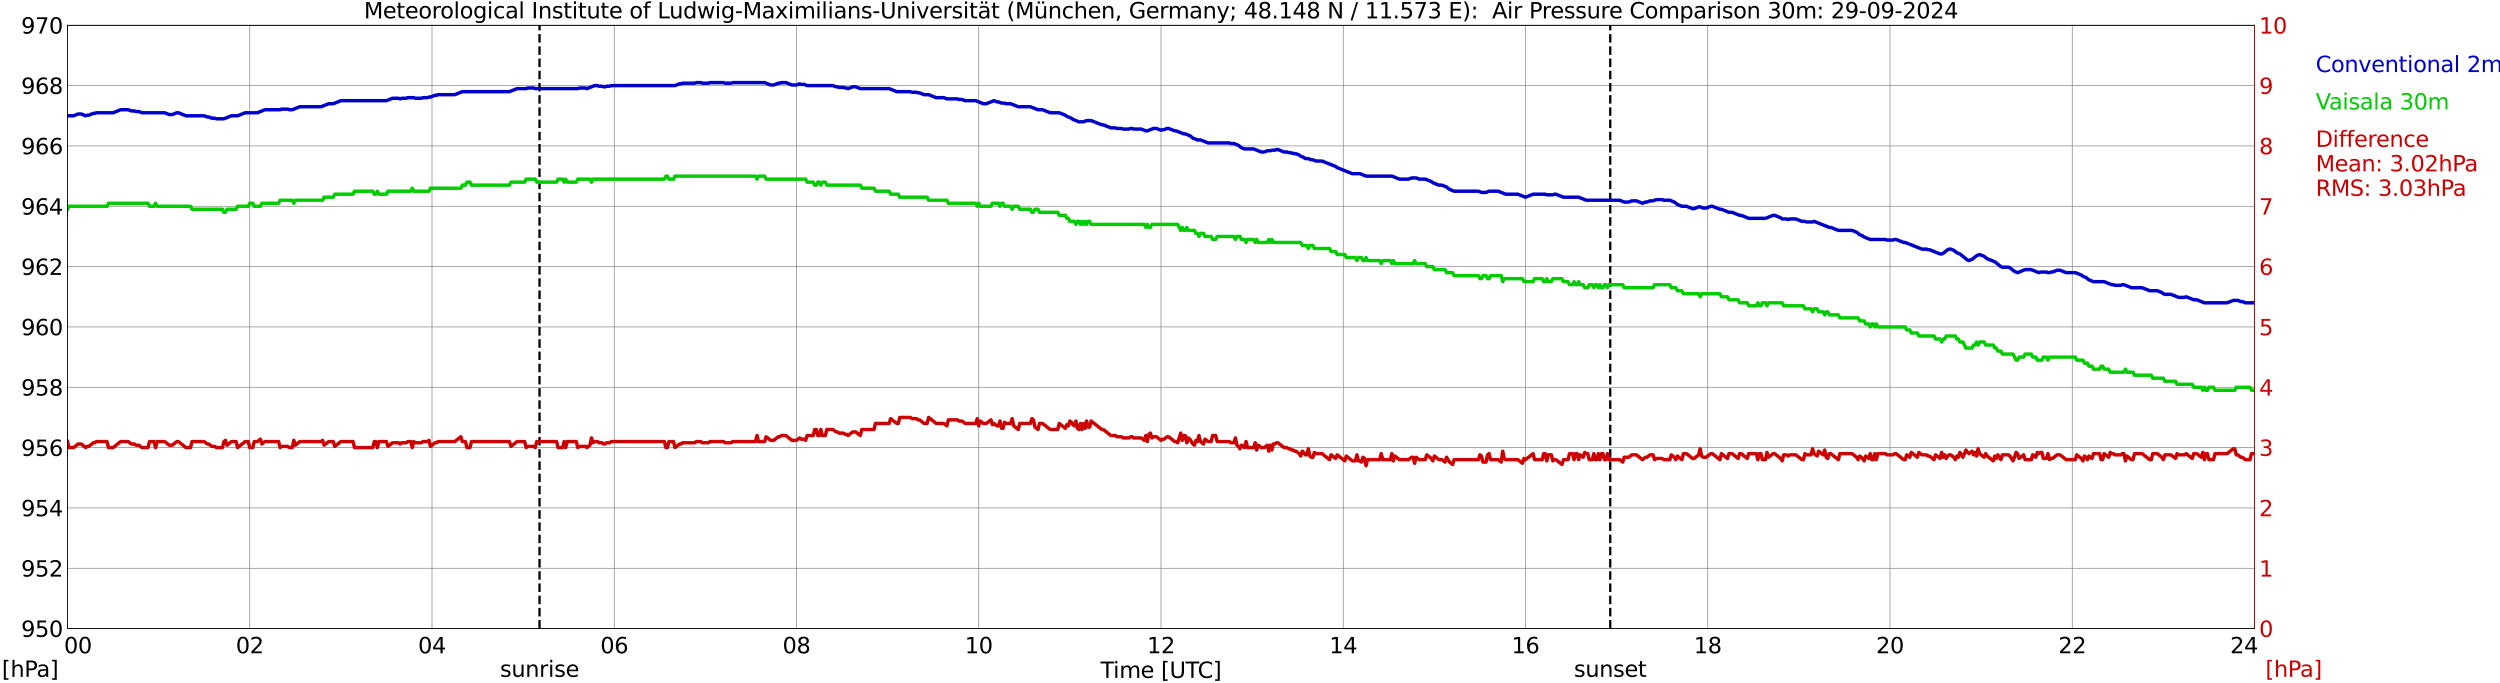 <?xml version="1.0" encoding="utf-8" standalone="no"?>
<!DOCTYPE svg PUBLIC "-//W3C//DTD SVG 1.1//EN"
  "http://www.w3.org/Graphics/SVG/1.1/DTD/svg11.dtd">
<svg xmlns:xlink="http://www.w3.org/1999/xlink" width="1085.4pt" height="296.64pt" viewBox="0 0 1085.4 296.64" xmlns="http://www.w3.org/2000/svg" version="1.1">
 <defs>
  <style type="text/css">*{stroke-linejoin: round; stroke-linecap: butt}</style>
 </defs>
 <g id="figure_1">
  <g id="patch_1">
   <path d="M 0 296.64 
L 1085.4 296.64 
L 1085.4 0 
L 0 0 
z
" style="fill: #ffffff"/>
  </g>
  <g id="axes_1">
   <g id="patch_2">
    <path d="M 29.306 272.909 
L 978.814 272.909 
L 978.814 10.976 
L 29.306 10.976 
z
" style="fill: #ffffff"/>
   </g>
   <g id="patch_3">
    <path d="M 978.814 272.909 
L 978.814 272.909 
L 978.814 10.976 
L 978.814 10.976 
z
" clip-path="url(#p51635b7508)" style="fill: #d3d3d3; opacity: 0.25; stroke: #d3d3d3; stroke-linejoin: miter"/>
   </g>
   <g id="matplotlib.axis_1">
    <g id="xtick_1">
     <g id="line2d_1">
      <path d="M 29.306 272.909 
L 29.306 10.976 
" clip-path="url(#p51635b7508)" style="fill: none; stroke: #808080; stroke-width: 0.3; stroke-linecap: square"/>
     </g>
     <g id="line2d_2"/>
     <g id="text_1">
      <!--    00 -->
      <g transform="translate(18.733 283.627) scale(0.095 -0.095)">
       <defs>
        <path id="DejaVuSans-20" transform="scale(0.016)"/>
        <path id="DejaVuSans-30" d="M 2034 4250 
Q 1547 4250 1301 3770 
Q 1056 3291 1056 2328 
Q 1056 1369 1301 889 
Q 1547 409 2034 409 
Q 2525 409 2770 889 
Q 3016 1369 3016 2328 
Q 3016 3291 2770 3770 
Q 2525 4250 2034 4250 
z
M 2034 4750 
Q 2819 4750 3233 4129 
Q 3647 3509 3647 2328 
Q 3647 1150 3233 529 
Q 2819 -91 2034 -91 
Q 1250 -91 836 529 
Q 422 1150 422 2328 
Q 422 3509 836 4129 
Q 1250 4750 2034 4750 
z
" transform="scale(0.016)"/>
       </defs>
       <use xlink:href="#DejaVuSans-20"/>
       <use xlink:href="#DejaVuSans-20" transform="translate(31.787 0)"/>
       <use xlink:href="#DejaVuSans-20" transform="translate(63.574 0)"/>
       <use xlink:href="#DejaVuSans-30" transform="translate(95.361 0)"/>
       <use xlink:href="#DejaVuSans-30" transform="translate(158.984 0)"/>
      </g>
     </g>
    </g>
    <g id="xtick_2">
     <g id="line2d_3">
      <path d="M 108.431 272.909 
L 108.431 10.976 
" clip-path="url(#p51635b7508)" style="fill: none; stroke: #808080; stroke-width: 0.3; stroke-linecap: square"/>
     </g>
     <g id="line2d_4"/>
     <g id="text_2">
      <!-- 02 -->
      <g transform="translate(102.387 283.627) scale(0.095 -0.095)">
       <defs>
        <path id="DejaVuSans-32" d="M 1228 531 
L 3431 531 
L 3431 0 
L 469 0 
L 469 531 
Q 828 903 1448 1529 
Q 2069 2156 2228 2338 
Q 2531 2678 2651 2914 
Q 2772 3150 2772 3378 
Q 2772 3750 2511 3984 
Q 2250 4219 1831 4219 
Q 1534 4219 1204 4116 
Q 875 4013 500 3803 
L 500 4441 
Q 881 4594 1212 4672 
Q 1544 4750 1819 4750 
Q 2544 4750 2975 4387 
Q 3406 4025 3406 3419 
Q 3406 3131 3298 2873 
Q 3191 2616 2906 2266 
Q 2828 2175 2409 1742 
Q 1991 1309 1228 531 
z
" transform="scale(0.016)"/>
       </defs>
       <use xlink:href="#DejaVuSans-30"/>
       <use xlink:href="#DejaVuSans-32" transform="translate(63.623 0)"/>
      </g>
     </g>
    </g>
    <g id="xtick_3">
     <g id="line2d_5">
      <path d="M 187.557 272.909 
L 187.557 10.976 
" clip-path="url(#p51635b7508)" style="fill: none; stroke: #808080; stroke-width: 0.3; stroke-linecap: square"/>
     </g>
     <g id="line2d_6"/>
     <g id="text_3">
      <!-- 04 -->
      <g transform="translate(181.513 283.627) scale(0.095 -0.095)">
       <defs>
        <path id="DejaVuSans-34" d="M 2419 4116 
L 825 1625 
L 2419 1625 
L 2419 4116 
z
M 2253 4666 
L 3047 4666 
L 3047 1625 
L 3713 1625 
L 3713 1100 
L 3047 1100 
L 3047 0 
L 2419 0 
L 2419 1100 
L 313 1100 
L 313 1709 
L 2253 4666 
z
" transform="scale(0.016)"/>
       </defs>
       <use xlink:href="#DejaVuSans-30"/>
       <use xlink:href="#DejaVuSans-34" transform="translate(63.623 0)"/>
      </g>
     </g>
    </g>
    <g id="xtick_4">
     <g id="line2d_7">
      <path d="M 266.683 272.909 
L 266.683 10.976 
" clip-path="url(#p51635b7508)" style="fill: none; stroke: #808080; stroke-width: 0.3; stroke-linecap: square"/>
     </g>
     <g id="line2d_8"/>
     <g id="text_4">
      <!-- 06 -->
      <g transform="translate(260.638 283.627) scale(0.095 -0.095)">
       <defs>
        <path id="DejaVuSans-36" d="M 2113 2584 
Q 1688 2584 1439 2293 
Q 1191 2003 1191 1497 
Q 1191 994 1439 701 
Q 1688 409 2113 409 
Q 2538 409 2786 701 
Q 3034 994 3034 1497 
Q 3034 2003 2786 2293 
Q 2538 2584 2113 2584 
z
M 3366 4563 
L 3366 3988 
Q 3128 4100 2886 4159 
Q 2644 4219 2406 4219 
Q 1781 4219 1451 3797 
Q 1122 3375 1075 2522 
Q 1259 2794 1537 2939 
Q 1816 3084 2150 3084 
Q 2853 3084 3261 2657 
Q 3669 2231 3669 1497 
Q 3669 778 3244 343 
Q 2819 -91 2113 -91 
Q 1303 -91 875 529 
Q 447 1150 447 2328 
Q 447 3434 972 4092 
Q 1497 4750 2381 4750 
Q 2619 4750 2861 4703 
Q 3103 4656 3366 4563 
z
" transform="scale(0.016)"/>
       </defs>
       <use xlink:href="#DejaVuSans-30"/>
       <use xlink:href="#DejaVuSans-36" transform="translate(63.623 0)"/>
      </g>
     </g>
    </g>
    <g id="xtick_5">
     <g id="line2d_9">
      <path d="M 345.808 272.909 
L 345.808 10.976 
" clip-path="url(#p51635b7508)" style="fill: none; stroke: #808080; stroke-width: 0.3; stroke-linecap: square"/>
     </g>
     <g id="line2d_10"/>
     <g id="text_5">
      <!-- 08 -->
      <g transform="translate(339.764 283.627) scale(0.095 -0.095)">
       <defs>
        <path id="DejaVuSans-38" d="M 2034 2216 
Q 1584 2216 1326 1975 
Q 1069 1734 1069 1313 
Q 1069 891 1326 650 
Q 1584 409 2034 409 
Q 2484 409 2743 651 
Q 3003 894 3003 1313 
Q 3003 1734 2745 1975 
Q 2488 2216 2034 2216 
z
M 1403 2484 
Q 997 2584 770 2862 
Q 544 3141 544 3541 
Q 544 4100 942 4425 
Q 1341 4750 2034 4750 
Q 2731 4750 3128 4425 
Q 3525 4100 3525 3541 
Q 3525 3141 3298 2862 
Q 3072 2584 2669 2484 
Q 3125 2378 3379 2068 
Q 3634 1759 3634 1313 
Q 3634 634 3220 271 
Q 2806 -91 2034 -91 
Q 1263 -91 848 271 
Q 434 634 434 1313 
Q 434 1759 690 2068 
Q 947 2378 1403 2484 
z
M 1172 3481 
Q 1172 3119 1398 2916 
Q 1625 2713 2034 2713 
Q 2441 2713 2670 2916 
Q 2900 3119 2900 3481 
Q 2900 3844 2670 4047 
Q 2441 4250 2034 4250 
Q 1625 4250 1398 4047 
Q 1172 3844 1172 3481 
z
" transform="scale(0.016)"/>
       </defs>
       <use xlink:href="#DejaVuSans-30"/>
       <use xlink:href="#DejaVuSans-38" transform="translate(63.623 0)"/>
      </g>
     </g>
    </g>
    <g id="xtick_6">
     <g id="line2d_11">
      <path d="M 424.934 272.909 
L 424.934 10.976 
" clip-path="url(#p51635b7508)" style="fill: none; stroke: #808080; stroke-width: 0.3; stroke-linecap: square"/>
     </g>
     <g id="line2d_12"/>
     <g id="text_6">
      <!-- 10 -->
      <g transform="translate(418.89 283.627) scale(0.095 -0.095)">
       <defs>
        <path id="DejaVuSans-31" d="M 794 531 
L 1825 531 
L 1825 4091 
L 703 3866 
L 703 4441 
L 1819 4666 
L 2450 4666 
L 2450 531 
L 3481 531 
L 3481 0 
L 794 0 
L 794 531 
z
" transform="scale(0.016)"/>
       </defs>
       <use xlink:href="#DejaVuSans-31"/>
       <use xlink:href="#DejaVuSans-30" transform="translate(63.623 0)"/>
      </g>
     </g>
    </g>
    <g id="xtick_7">
     <g id="line2d_13">
      <path d="M 504.06 272.909 
L 504.06 10.976 
" clip-path="url(#p51635b7508)" style="fill: none; stroke: #808080; stroke-width: 0.3; stroke-linecap: square"/>
     </g>
     <g id="line2d_14"/>
     <g id="text_7">
      <!-- 12 -->
      <g transform="translate(498.015 283.627) scale(0.095 -0.095)">
       <use xlink:href="#DejaVuSans-31"/>
       <use xlink:href="#DejaVuSans-32" transform="translate(63.623 0)"/>
      </g>
     </g>
    </g>
    <g id="xtick_8">
     <g id="line2d_15">
      <path d="M 583.185 272.909 
L 583.185 10.976 
" clip-path="url(#p51635b7508)" style="fill: none; stroke: #808080; stroke-width: 0.3; stroke-linecap: square"/>
     </g>
     <g id="line2d_16"/>
     <g id="text_8">
      <!-- 14 -->
      <g transform="translate(577.141 283.627) scale(0.095 -0.095)">
       <use xlink:href="#DejaVuSans-31"/>
       <use xlink:href="#DejaVuSans-34" transform="translate(63.623 0)"/>
      </g>
     </g>
    </g>
    <g id="xtick_9">
     <g id="line2d_17">
      <path d="M 662.311 272.909 
L 662.311 10.976 
" clip-path="url(#p51635b7508)" style="fill: none; stroke: #808080; stroke-width: 0.3; stroke-linecap: square"/>
     </g>
     <g id="line2d_18"/>
     <g id="text_9">
      <!-- 16 -->
      <g transform="translate(656.267 283.627) scale(0.095 -0.095)">
       <use xlink:href="#DejaVuSans-31"/>
       <use xlink:href="#DejaVuSans-36" transform="translate(63.623 0)"/>
      </g>
     </g>
    </g>
    <g id="xtick_10">
     <g id="line2d_19">
      <path d="M 741.437 272.909 
L 741.437 10.976 
" clip-path="url(#p51635b7508)" style="fill: none; stroke: #808080; stroke-width: 0.3; stroke-linecap: square"/>
     </g>
     <g id="line2d_20"/>
     <g id="text_10">
      <!-- 18 -->
      <g transform="translate(735.392 283.627) scale(0.095 -0.095)">
       <use xlink:href="#DejaVuSans-31"/>
       <use xlink:href="#DejaVuSans-38" transform="translate(63.623 0)"/>
      </g>
     </g>
    </g>
    <g id="xtick_11">
     <g id="line2d_21">
      <path d="M 820.562 272.909 
L 820.562 10.976 
" clip-path="url(#p51635b7508)" style="fill: none; stroke: #808080; stroke-width: 0.3; stroke-linecap: square"/>
     </g>
     <g id="line2d_22"/>
     <g id="text_11">
      <!-- 20 -->
      <g transform="translate(814.518 283.627) scale(0.095 -0.095)">
       <use xlink:href="#DejaVuSans-32"/>
       <use xlink:href="#DejaVuSans-30" transform="translate(63.623 0)"/>
      </g>
     </g>
    </g>
    <g id="xtick_12">
     <g id="line2d_23">
      <path d="M 899.688 272.909 
L 899.688 10.976 
" clip-path="url(#p51635b7508)" style="fill: none; stroke: #808080; stroke-width: 0.3; stroke-linecap: square"/>
     </g>
     <g id="line2d_24"/>
     <g id="text_12">
      <!-- 22 -->
      <g transform="translate(893.644 283.627) scale(0.095 -0.095)">
       <use xlink:href="#DejaVuSans-32"/>
       <use xlink:href="#DejaVuSans-32" transform="translate(63.623 0)"/>
      </g>
     </g>
    </g>
    <g id="xtick_13">
     <g id="line2d_25">
      <path d="M 978.814 272.909 
L 978.814 10.976 
" clip-path="url(#p51635b7508)" style="fill: none; stroke: #808080; stroke-width: 0.3; stroke-linecap: square"/>
     </g>
     <g id="line2d_26"/>
     <g id="text_13">
      <!-- 24    -->
      <g transform="translate(968.241 283.627) scale(0.095 -0.095)">
       <use xlink:href="#DejaVuSans-32"/>
       <use xlink:href="#DejaVuSans-34" transform="translate(63.623 0)"/>
       <use xlink:href="#DejaVuSans-20" transform="translate(127.246 0)"/>
       <use xlink:href="#DejaVuSans-20" transform="translate(159.033 0)"/>
       <use xlink:href="#DejaVuSans-20" transform="translate(190.82 0)"/>
      </g>
     </g>
    </g>
    <g id="text_14">
     <!-- Time [UTC] -->
     <g transform="translate(477.806 294.322) scale(0.095 -0.095)">
      <defs>
       <path id="DejaVuSans-54" d="M -19 4666 
L 3928 4666 
L 3928 4134 
L 2272 4134 
L 2272 0 
L 1638 0 
L 1638 4134 
L -19 4134 
L -19 4666 
z
" transform="scale(0.016)"/>
       <path id="DejaVuSans-69" d="M 603 3500 
L 1178 3500 
L 1178 0 
L 603 0 
L 603 3500 
z
M 603 4863 
L 1178 4863 
L 1178 4134 
L 603 4134 
L 603 4863 
z
" transform="scale(0.016)"/>
       <path id="DejaVuSans-6d" d="M 3328 2828 
Q 3544 3216 3844 3400 
Q 4144 3584 4550 3584 
Q 5097 3584 5394 3201 
Q 5691 2819 5691 2113 
L 5691 0 
L 5113 0 
L 5113 2094 
Q 5113 2597 4934 2840 
Q 4756 3084 4391 3084 
Q 3944 3084 3684 2787 
Q 3425 2491 3425 1978 
L 3425 0 
L 2847 0 
L 2847 2094 
Q 2847 2600 2669 2842 
Q 2491 3084 2119 3084 
Q 1678 3084 1418 2786 
Q 1159 2488 1159 1978 
L 1159 0 
L 581 0 
L 581 3500 
L 1159 3500 
L 1159 2956 
Q 1356 3278 1631 3431 
Q 1906 3584 2284 3584 
Q 2666 3584 2933 3390 
Q 3200 3197 3328 2828 
z
" transform="scale(0.016)"/>
       <path id="DejaVuSans-65" d="M 3597 1894 
L 3597 1613 
L 953 1613 
Q 991 1019 1311 708 
Q 1631 397 2203 397 
Q 2534 397 2845 478 
Q 3156 559 3463 722 
L 3463 178 
Q 3153 47 2828 -22 
Q 2503 -91 2169 -91 
Q 1331 -91 842 396 
Q 353 884 353 1716 
Q 353 2575 817 3079 
Q 1281 3584 2069 3584 
Q 2775 3584 3186 3129 
Q 3597 2675 3597 1894 
z
M 3022 2063 
Q 3016 2534 2758 2815 
Q 2500 3097 2075 3097 
Q 1594 3097 1305 2825 
Q 1016 2553 972 2059 
L 3022 2063 
z
" transform="scale(0.016)"/>
       <path id="DejaVuSans-5b" d="M 550 4863 
L 1875 4863 
L 1875 4416 
L 1125 4416 
L 1125 -397 
L 1875 -397 
L 1875 -844 
L 550 -844 
L 550 4863 
z
" transform="scale(0.016)"/>
       <path id="DejaVuSans-55" d="M 556 4666 
L 1191 4666 
L 1191 1831 
Q 1191 1081 1462 751 
Q 1734 422 2344 422 
Q 2950 422 3222 751 
Q 3494 1081 3494 1831 
L 3494 4666 
L 4128 4666 
L 4128 1753 
Q 4128 841 3676 375 
Q 3225 -91 2344 -91 
Q 1459 -91 1007 375 
Q 556 841 556 1753 
L 556 4666 
z
" transform="scale(0.016)"/>
       <path id="DejaVuSans-43" d="M 4122 4306 
L 4122 3641 
Q 3803 3938 3442 4084 
Q 3081 4231 2675 4231 
Q 1875 4231 1450 3742 
Q 1025 3253 1025 2328 
Q 1025 1406 1450 917 
Q 1875 428 2675 428 
Q 3081 428 3442 575 
Q 3803 722 4122 1019 
L 4122 359 
Q 3791 134 3420 21 
Q 3050 -91 2638 -91 
Q 1578 -91 968 557 
Q 359 1206 359 2328 
Q 359 3453 968 4101 
Q 1578 4750 2638 4750 
Q 3056 4750 3426 4639 
Q 3797 4528 4122 4306 
z
" transform="scale(0.016)"/>
       <path id="DejaVuSans-5d" d="M 1947 4863 
L 1947 -844 
L 622 -844 
L 622 -397 
L 1369 -397 
L 1369 4416 
L 622 4416 
L 622 4863 
L 1947 4863 
z
" transform="scale(0.016)"/>
      </defs>
      <use xlink:href="#DejaVuSans-54"/>
      <use xlink:href="#DejaVuSans-69" transform="translate(57.959 0)"/>
      <use xlink:href="#DejaVuSans-6d" transform="translate(85.742 0)"/>
      <use xlink:href="#DejaVuSans-65" transform="translate(183.154 0)"/>
      <use xlink:href="#DejaVuSans-20" transform="translate(244.678 0)"/>
      <use xlink:href="#DejaVuSans-5b" transform="translate(276.465 0)"/>
      <use xlink:href="#DejaVuSans-55" transform="translate(315.479 0)"/>
      <use xlink:href="#DejaVuSans-54" transform="translate(388.672 0)"/>
      <use xlink:href="#DejaVuSans-43" transform="translate(443.881 0)"/>
      <use xlink:href="#DejaVuSans-5d" transform="translate(513.705 0)"/>
     </g>
    </g>
   </g>
   <g id="matplotlib.axis_2">
    <g id="ytick_1">
     <g id="line2d_27">
      <path d="M 29.306 272.909 
L 978.814 272.909 
" clip-path="url(#p51635b7508)" style="fill: none; stroke: #808080; stroke-width: 0.3; stroke-linecap: square"/>
     </g>
     <g id="line2d_28"/>
     <g id="text_15">
      <!-- 950 -->
      <g transform="translate(9.173 276.518) scale(0.095 -0.095)">
       <defs>
        <path id="DejaVuSans-39" d="M 703 97 
L 703 672 
Q 941 559 1184 500 
Q 1428 441 1663 441 
Q 2288 441 2617 861 
Q 2947 1281 2994 2138 
Q 2813 1869 2534 1725 
Q 2256 1581 1919 1581 
Q 1219 1581 811 2004 
Q 403 2428 403 3163 
Q 403 3881 828 4315 
Q 1253 4750 1959 4750 
Q 2769 4750 3195 4129 
Q 3622 3509 3622 2328 
Q 3622 1225 3098 567 
Q 2575 -91 1691 -91 
Q 1453 -91 1209 -44 
Q 966 3 703 97 
z
M 1959 2075 
Q 2384 2075 2632 2365 
Q 2881 2656 2881 3163 
Q 2881 3666 2632 3958 
Q 2384 4250 1959 4250 
Q 1534 4250 1286 3958 
Q 1038 3666 1038 3163 
Q 1038 2656 1286 2365 
Q 1534 2075 1959 2075 
z
" transform="scale(0.016)"/>
        <path id="DejaVuSans-35" d="M 691 4666 
L 3169 4666 
L 3169 4134 
L 1269 4134 
L 1269 2991 
Q 1406 3038 1543 3061 
Q 1681 3084 1819 3084 
Q 2600 3084 3056 2656 
Q 3513 2228 3513 1497 
Q 3513 744 3044 326 
Q 2575 -91 1722 -91 
Q 1428 -91 1123 -41 
Q 819 9 494 109 
L 494 744 
Q 775 591 1075 516 
Q 1375 441 1709 441 
Q 2250 441 2565 725 
Q 2881 1009 2881 1497 
Q 2881 1984 2565 2268 
Q 2250 2553 1709 2553 
Q 1456 2553 1204 2497 
Q 953 2441 691 2322 
L 691 4666 
z
" transform="scale(0.016)"/>
       </defs>
       <use xlink:href="#DejaVuSans-39"/>
       <use xlink:href="#DejaVuSans-35" transform="translate(63.623 0)"/>
       <use xlink:href="#DejaVuSans-30" transform="translate(127.246 0)"/>
      </g>
     </g>
    </g>
    <g id="ytick_2">
     <g id="line2d_29">
      <path d="M 29.306 246.715 
L 978.814 246.715 
" clip-path="url(#p51635b7508)" style="fill: none; stroke: #808080; stroke-width: 0.3; stroke-linecap: square"/>
     </g>
     <g id="line2d_30"/>
     <g id="text_16">
      <!-- 952 -->
      <g transform="translate(9.173 250.325) scale(0.095 -0.095)">
       <use xlink:href="#DejaVuSans-39"/>
       <use xlink:href="#DejaVuSans-35" transform="translate(63.623 0)"/>
       <use xlink:href="#DejaVuSans-32" transform="translate(127.246 0)"/>
      </g>
     </g>
    </g>
    <g id="ytick_3">
     <g id="line2d_31">
      <path d="M 29.306 220.522 
L 978.814 220.522 
" clip-path="url(#p51635b7508)" style="fill: none; stroke: #808080; stroke-width: 0.3; stroke-linecap: square"/>
     </g>
     <g id="line2d_32"/>
     <g id="text_17">
      <!-- 954 -->
      <g transform="translate(9.173 224.131) scale(0.095 -0.095)">
       <use xlink:href="#DejaVuSans-39"/>
       <use xlink:href="#DejaVuSans-35" transform="translate(63.623 0)"/>
       <use xlink:href="#DejaVuSans-34" transform="translate(127.246 0)"/>
      </g>
     </g>
    </g>
    <g id="ytick_4">
     <g id="line2d_33">
      <path d="M 29.306 194.329 
L 978.814 194.329 
" clip-path="url(#p51635b7508)" style="fill: none; stroke: #808080; stroke-width: 0.3; stroke-linecap: square"/>
     </g>
     <g id="line2d_34"/>
     <g id="text_18">
      <!-- 956 -->
      <g transform="translate(9.173 197.938) scale(0.095 -0.095)">
       <use xlink:href="#DejaVuSans-39"/>
       <use xlink:href="#DejaVuSans-35" transform="translate(63.623 0)"/>
       <use xlink:href="#DejaVuSans-36" transform="translate(127.246 0)"/>
      </g>
     </g>
    </g>
    <g id="ytick_5">
     <g id="line2d_35">
      <path d="M 29.306 168.136 
L 978.814 168.136 
" clip-path="url(#p51635b7508)" style="fill: none; stroke: #808080; stroke-width: 0.3; stroke-linecap: square"/>
     </g>
     <g id="line2d_36"/>
     <g id="text_19">
      <!-- 958 -->
      <g transform="translate(9.173 171.745) scale(0.095 -0.095)">
       <use xlink:href="#DejaVuSans-39"/>
       <use xlink:href="#DejaVuSans-35" transform="translate(63.623 0)"/>
       <use xlink:href="#DejaVuSans-38" transform="translate(127.246 0)"/>
      </g>
     </g>
    </g>
    <g id="ytick_6">
     <g id="line2d_37">
      <path d="M 29.306 141.942 
L 978.814 141.942 
" clip-path="url(#p51635b7508)" style="fill: none; stroke: #808080; stroke-width: 0.3; stroke-linecap: square"/>
     </g>
     <g id="line2d_38"/>
     <g id="text_20">
      <!-- 960 -->
      <g transform="translate(9.173 145.551) scale(0.095 -0.095)">
       <use xlink:href="#DejaVuSans-39"/>
       <use xlink:href="#DejaVuSans-36" transform="translate(63.623 0)"/>
       <use xlink:href="#DejaVuSans-30" transform="translate(127.246 0)"/>
      </g>
     </g>
    </g>
    <g id="ytick_7">
     <g id="line2d_39">
      <path d="M 29.306 115.749 
L 978.814 115.749 
" clip-path="url(#p51635b7508)" style="fill: none; stroke: #808080; stroke-width: 0.3; stroke-linecap: square"/>
     </g>
     <g id="line2d_40"/>
     <g id="text_21">
      <!-- 962 -->
      <g transform="translate(9.173 119.358) scale(0.095 -0.095)">
       <use xlink:href="#DejaVuSans-39"/>
       <use xlink:href="#DejaVuSans-36" transform="translate(63.623 0)"/>
       <use xlink:href="#DejaVuSans-32" transform="translate(127.246 0)"/>
      </g>
     </g>
    </g>
    <g id="ytick_8">
     <g id="line2d_41">
      <path d="M 29.306 89.556 
L 978.814 89.556 
" clip-path="url(#p51635b7508)" style="fill: none; stroke: #808080; stroke-width: 0.3; stroke-linecap: square"/>
     </g>
     <g id="line2d_42"/>
     <g id="text_22">
      <!-- 964 -->
      <g transform="translate(9.173 93.165) scale(0.095 -0.095)">
       <use xlink:href="#DejaVuSans-39"/>
       <use xlink:href="#DejaVuSans-36" transform="translate(63.623 0)"/>
       <use xlink:href="#DejaVuSans-34" transform="translate(127.246 0)"/>
      </g>
     </g>
    </g>
    <g id="ytick_9">
     <g id="line2d_43">
      <path d="M 29.306 63.362 
L 978.814 63.362 
" clip-path="url(#p51635b7508)" style="fill: none; stroke: #808080; stroke-width: 0.3; stroke-linecap: square"/>
     </g>
     <g id="line2d_44"/>
     <g id="text_23">
      <!-- 966 -->
      <g transform="translate(9.173 66.972) scale(0.095 -0.095)">
       <use xlink:href="#DejaVuSans-39"/>
       <use xlink:href="#DejaVuSans-36" transform="translate(63.623 0)"/>
       <use xlink:href="#DejaVuSans-36" transform="translate(127.246 0)"/>
      </g>
     </g>
    </g>
    <g id="ytick_10">
     <g id="line2d_45">
      <path d="M 29.306 37.169 
L 978.814 37.169 
" clip-path="url(#p51635b7508)" style="fill: none; stroke: #808080; stroke-width: 0.3; stroke-linecap: square"/>
     </g>
     <g id="line2d_46"/>
     <g id="text_24">
      <!-- 968 -->
      <g transform="translate(9.173 40.778) scale(0.095 -0.095)">
       <use xlink:href="#DejaVuSans-39"/>
       <use xlink:href="#DejaVuSans-36" transform="translate(63.623 0)"/>
       <use xlink:href="#DejaVuSans-38" transform="translate(127.246 0)"/>
      </g>
     </g>
    </g>
    <g id="ytick_11">
     <g id="line2d_47">
      <path d="M 29.306 10.976 
L 978.814 10.976 
" clip-path="url(#p51635b7508)" style="fill: none; stroke: #808080; stroke-width: 0.3; stroke-linecap: square"/>
     </g>
     <g id="line2d_48"/>
     <g id="text_25">
      <!-- 970 -->
      <g transform="translate(9.173 14.585) scale(0.095 -0.095)">
       <defs>
        <path id="DejaVuSans-37" d="M 525 4666 
L 3525 4666 
L 3525 4397 
L 1831 0 
L 1172 0 
L 2766 4134 
L 525 4134 
L 525 4666 
z
" transform="scale(0.016)"/>
       </defs>
       <use xlink:href="#DejaVuSans-39"/>
       <use xlink:href="#DejaVuSans-37" transform="translate(63.623 0)"/>
       <use xlink:href="#DejaVuSans-30" transform="translate(127.246 0)"/>
      </g>
     </g>
    </g>
   </g>
   <g id="line2d_49">
    <path d="M 234.241 272.909 
L 234.241 10.976 
" clip-path="url(#p51635b7508)" style="fill: none; stroke-dasharray: 3.7,1.6; stroke-dashoffset: 0; stroke: #000000"/>
   </g>
   <g id="line2d_50">
    <path d="M 699.105 272.909 
L 699.105 10.976 
" clip-path="url(#p51635b7508)" style="fill: none; stroke-dasharray: 3.7,1.6; stroke-dashoffset: 0; stroke: #000000"/>
   </g>
   <g id="line2d_51">
    <path d="M 29.306 50.266 
L 31.943 50.266 
L 33.921 49.48 
L 35.24 49.48 
L 37.218 50.266 
L 37.878 50.004 
L 38.537 50.004 
L 40.515 49.218 
L 41.175 49.218 
L 41.834 48.956 
L 49.087 48.956 
L 52.384 47.646 
L 55.681 47.646 
L 57 48.17 
L 58.319 48.17 
L 58.978 48.432 
L 60.297 48.432 
L 61.615 48.956 
L 71.506 48.956 
L 73.484 49.742 
L 74.803 49.742 
L 76.781 48.956 
L 77.441 48.956 
L 80.737 50.266 
L 88.65 50.266 
L 89.969 50.79 
L 90.628 50.79 
L 91.947 51.313 
L 93.266 51.313 
L 93.925 51.575 
L 97.222 51.575 
L 100.519 50.266 
L 103.156 50.266 
L 106.453 48.956 
L 111.728 48.956 
L 115.025 47.646 
L 121.619 47.646 
L 122.278 47.384 
L 124.916 47.384 
L 125.575 47.646 
L 126.894 47.646 
L 130.191 46.337 
L 139.422 46.337 
L 142.719 45.027 
L 144.697 45.027 
L 147.994 43.717 
L 167.776 43.717 
L 170.413 42.67 
L 173.051 42.67 
L 173.71 42.932 
L 174.37 42.67 
L 176.348 42.67 
L 177.007 42.408 
L 179.645 42.408 
L 180.304 42.67 
L 182.941 42.67 
L 183.601 42.408 
L 185.579 42.408 
L 186.238 42.146 
L 186.898 42.146 
L 188.876 41.36 
L 189.535 41.36 
L 190.195 41.098 
L 197.448 41.098 
L 200.745 39.788 
L 221.186 39.788 
L 224.482 38.479 
L 228.439 38.479 
L 229.098 38.217 
L 231.736 38.217 
L 232.395 38.479 
L 250.858 38.479 
L 251.517 38.217 
L 254.155 38.217 
L 254.814 38.479 
L 258.111 37.169 
L 259.43 37.169 
L 260.089 37.431 
L 261.408 37.431 
L 262.067 37.693 
L 262.726 37.693 
L 263.386 37.431 
L 264.705 37.431 
L 265.364 37.169 
L 293.058 37.169 
L 295.036 36.383 
L 295.696 36.383 
L 296.355 36.121 
L 301.63 36.121 
L 302.289 35.859 
L 304.267 35.859 
L 304.927 36.121 
L 307.564 36.121 
L 308.224 35.859 
L 314.158 35.859 
L 314.818 36.121 
L 317.455 36.121 
L 318.114 35.859 
L 331.961 35.859 
L 334.599 36.907 
L 335.918 36.907 
L 337.896 36.121 
L 338.555 36.121 
L 339.215 35.859 
L 341.193 35.859 
L 343.83 36.907 
L 345.808 36.907 
L 347.127 36.383 
L 347.787 36.645 
L 349.105 36.645 
L 350.424 37.169 
L 361.634 37.169 
L 362.952 37.693 
L 363.612 37.693 
L 364.271 37.955 
L 366.249 37.955 
L 366.909 38.217 
L 367.568 38.217 
L 368.227 38.479 
L 370.206 37.693 
L 371.524 37.693 
L 373.502 38.479 
L 386.031 38.479 
L 389.328 39.788 
L 395.262 39.788 
L 395.921 40.05 
L 397.899 40.05 
L 398.559 40.312 
L 399.218 40.312 
L 401.196 41.098 
L 403.175 41.098 
L 406.471 42.408 
L 409.768 42.408 
L 411.087 42.932 
L 415.703 42.932 
L 416.362 43.193 
L 417.681 43.193 
L 419 43.717 
L 423.615 43.717 
L 426.912 45.027 
L 428.231 45.027 
L 431.528 43.717 
L 432.847 44.241 
L 433.506 44.241 
L 434.825 44.765 
L 436.144 44.765 
L 436.803 45.027 
L 438.781 45.027 
L 442.078 46.337 
L 447.353 46.337 
L 450.65 47.646 
L 452.628 47.646 
L 455.925 48.956 
L 459.881 48.956 
L 462.519 50.004 
L 463.178 50.528 
L 465.156 51.313 
L 465.816 51.837 
L 468.453 52.885 
L 470.431 52.885 
L 471.75 52.361 
L 473.728 52.361 
L 478.344 54.195 
L 479.003 54.195 
L 482.3 55.504 
L 484.278 55.504 
L 484.938 55.766 
L 486.916 55.766 
L 487.575 56.028 
L 490.213 56.028 
L 490.872 55.766 
L 491.532 55.766 
L 492.191 56.028 
L 495.488 56.028 
L 497.466 56.814 
L 498.125 56.814 
L 500.763 55.766 
L 502.082 55.766 
L 504.06 56.552 
L 504.719 56.29 
L 505.379 56.29 
L 506.697 55.766 
L 507.357 55.766 
L 509.994 56.814 
L 510.654 56.814 
L 513.95 58.124 
L 514.61 58.124 
L 516.588 58.909 
L 517.907 59.957 
L 519.885 60.743 
L 521.204 60.743 
L 524.501 62.053 
L 533.732 62.053 
L 534.391 62.315 
L 535.71 62.315 
L 537.688 63.1 
L 539.007 64.148 
L 540.326 64.672 
L 544.282 64.672 
L 547.579 65.982 
L 548.898 65.982 
L 550.216 65.458 
L 551.535 65.458 
L 552.195 65.196 
L 553.513 65.196 
L 554.173 64.934 
L 554.832 64.934 
L 557.47 65.982 
L 558.788 65.982 
L 559.448 66.244 
L 560.107 66.244 
L 560.766 66.506 
L 561.426 66.506 
L 562.085 66.767 
L 562.745 66.767 
L 564.063 67.291 
L 564.723 67.815 
L 566.042 68.339 
L 566.701 68.863 
L 568.02 68.863 
L 569.338 69.387 
L 569.998 69.387 
L 571.317 69.911 
L 573.954 69.911 
L 579.889 72.268 
L 580.548 72.792 
L 587.142 75.411 
L 590.439 75.411 
L 593.076 76.459 
L 604.286 76.459 
L 607.582 77.769 
L 611.539 77.769 
L 612.858 77.245 
L 614.836 77.245 
L 616.154 77.769 
L 618.792 77.769 
L 621.429 78.816 
L 622.089 79.34 
L 624.726 80.388 
L 626.045 80.388 
L 628.023 81.174 
L 629.342 82.221 
L 631.32 83.007 
L 641.87 83.007 
L 643.189 83.531 
L 645.167 83.531 
L 646.486 83.007 
L 650.442 83.007 
L 653.739 84.317 
L 659.014 84.317 
L 662.311 85.627 
L 665.608 84.317 
L 670.883 84.317 
L 671.542 84.579 
L 674.18 84.579 
L 674.839 84.317 
L 675.499 84.317 
L 678.796 85.627 
L 685.389 85.627 
L 688.686 86.936 
L 703.193 86.936 
L 705.171 87.722 
L 707.149 87.722 
L 708.468 87.198 
L 710.446 87.198 
L 713.083 88.246 
L 714.402 87.722 
L 715.062 87.722 
L 716.38 87.198 
L 717.699 87.198 
L 719.018 86.674 
L 721.655 86.674 
L 722.315 86.936 
L 724.952 86.936 
L 726.93 87.722 
L 728.249 88.77 
L 730.227 89.556 
L 732.205 89.556 
L 734.843 90.603 
L 735.502 90.603 
L 737.48 89.818 
L 738.14 89.818 
L 739.459 90.341 
L 740.777 90.341 
L 742.756 89.556 
L 743.415 89.556 
L 746.712 90.865 
L 747.371 90.865 
L 750.668 92.175 
L 751.987 92.175 
L 755.284 93.485 
L 755.943 93.485 
L 759.24 94.794 
L 766.493 94.794 
L 769.79 93.485 
L 770.449 93.485 
L 773.087 94.532 
L 773.746 95.056 
L 775.725 95.056 
L 776.384 95.318 
L 777.043 95.056 
L 779.681 95.056 
L 782.318 96.104 
L 783.637 96.104 
L 784.296 96.366 
L 786.934 96.366 
L 787.593 96.104 
L 794.187 98.723 
L 794.847 98.723 
L 798.143 100.033 
L 804.078 100.033 
L 806.056 100.819 
L 807.375 101.866 
L 808.694 102.39 
L 809.353 102.914 
L 811.99 103.962 
L 818.584 103.962 
L 819.244 104.224 
L 821.881 104.224 
L 822.541 103.962 
L 823.2 103.962 
L 826.497 105.272 
L 827.156 105.272 
L 834.409 108.153 
L 836.388 108.153 
L 837.047 108.415 
L 837.706 108.415 
L 842.322 110.248 
L 842.981 110.248 
L 843.641 109.986 
L 845.619 108.415 
L 846.278 108.153 
L 846.938 108.153 
L 848.256 108.677 
L 849.575 109.724 
L 850.894 110.248 
L 854.191 112.868 
L 854.85 113.13 
L 856.169 112.606 
L 858.147 111.034 
L 859.466 110.51 
L 861.444 111.296 
L 862.763 112.344 
L 866.06 113.653 
L 868.697 115.749 
L 869.357 116.011 
L 871.994 116.011 
L 872.653 116.273 
L 874.632 117.844 
L 875.95 118.368 
L 879.247 117.059 
L 881.885 117.059 
L 885.182 118.368 
L 885.841 118.106 
L 888.479 118.106 
L 889.138 118.368 
L 889.797 118.368 
L 890.457 118.106 
L 891.116 118.106 
L 893.094 117.321 
L 894.413 117.321 
L 897.051 118.368 
L 901.007 118.368 
L 903.644 119.416 
L 904.304 119.94 
L 905.622 120.464 
L 906.941 121.511 
L 908.919 122.297 
L 913.535 122.297 
L 916.832 123.607 
L 917.491 123.607 
L 918.151 123.869 
L 920.788 123.869 
L 921.448 123.607 
L 922.107 123.607 
L 925.404 124.917 
L 930.02 124.917 
L 933.316 126.226 
L 936.613 126.226 
L 938.592 127.012 
L 939.251 127.536 
L 939.91 127.798 
L 942.548 127.798 
L 945.845 129.108 
L 948.482 129.108 
L 949.142 128.846 
L 952.438 130.155 
L 953.757 130.155 
L 957.054 131.465 
L 966.945 131.465 
L 969.582 130.417 
L 971.561 130.417 
L 972.879 130.941 
L 973.539 130.941 
L 974.857 131.465 
L 978.154 131.465 
L 978.154 131.465 
" clip-path="url(#p51635b7508)" style="fill: none; stroke: #0000cc; stroke-width: 1.5; stroke-linecap: square"/>
   </g>
   <g id="line2d_52">
    <path d="M 29.306 90.865 
L 29.965 89.556 
L 46.45 89.556 
L 47.109 88.246 
L 64.253 88.246 
L 64.912 89.556 
L 66.89 89.556 
L 67.55 88.246 
L 68.209 89.556 
L 82.716 89.556 
L 83.375 90.865 
L 96.563 90.865 
L 97.222 92.175 
L 97.881 92.175 
L 98.541 90.865 
L 102.497 90.865 
L 103.156 89.556 
L 107.772 89.556 
L 108.431 88.246 
L 109.75 88.246 
L 110.41 89.556 
L 113.047 89.556 
L 113.707 88.246 
L 120.96 88.246 
L 121.619 86.936 
L 126.894 86.936 
L 127.553 88.246 
L 128.213 86.936 
L 140.082 86.936 
L 140.741 85.627 
L 144.697 85.627 
L 145.357 84.317 
L 153.269 84.317 
L 153.929 83.007 
L 161.841 83.007 
L 162.501 84.317 
L 163.16 84.317 
L 163.819 83.007 
L 164.479 84.317 
L 167.776 84.317 
L 168.435 83.007 
L 178.326 83.007 
L 178.985 81.698 
L 179.645 83.007 
L 186.238 83.007 
L 186.898 81.698 
L 200.085 81.698 
L 200.745 80.388 
L 202.063 80.388 
L 202.723 79.078 
L 204.042 79.078 
L 204.701 80.388 
L 221.186 80.388 
L 221.845 79.078 
L 227.779 79.078 
L 228.439 77.769 
L 232.395 77.769 
L 233.054 79.078 
L 241.626 79.078 
L 242.286 77.769 
L 244.264 77.769 
L 244.923 79.078 
L 245.583 77.769 
L 246.242 79.078 
L 250.198 79.078 
L 250.858 77.769 
L 256.133 77.769 
L 256.792 79.078 
L 257.451 77.769 
L 288.442 77.769 
L 289.102 76.459 
L 289.761 76.459 
L 290.42 77.769 
L 292.399 77.769 
L 293.058 76.459 
L 328.005 76.459 
L 328.665 77.769 
L 329.324 76.459 
L 331.961 76.459 
L 332.621 77.769 
L 349.765 77.769 
L 350.424 79.078 
L 353.062 79.078 
L 353.721 80.388 
L 354.38 80.388 
L 355.04 79.078 
L 355.699 79.078 
L 356.359 80.388 
L 357.018 79.078 
L 358.337 79.078 
L 358.996 80.388 
L 373.502 80.388 
L 374.162 81.698 
L 379.437 81.698 
L 380.096 83.007 
L 386.031 83.007 
L 386.69 84.317 
L 389.987 84.317 
L 390.646 85.627 
L 402.515 85.627 
L 403.175 86.936 
L 411.087 86.936 
L 411.746 88.246 
L 423.615 88.246 
L 424.275 89.556 
L 424.934 88.246 
L 425.593 89.556 
L 430.209 89.556 
L 430.869 88.246 
L 433.506 88.246 
L 434.165 89.556 
L 434.825 88.246 
L 435.484 88.246 
L 436.144 89.556 
L 438.781 89.556 
L 439.44 90.865 
L 440.1 89.556 
L 442.078 89.556 
L 442.737 90.865 
L 447.353 90.865 
L 448.012 92.175 
L 448.672 92.175 
L 449.331 90.865 
L 450.65 90.865 
L 451.309 92.175 
L 459.222 92.175 
L 459.881 93.485 
L 462.519 93.485 
L 463.178 94.794 
L 463.838 94.794 
L 464.497 96.104 
L 466.475 96.104 
L 467.134 97.414 
L 467.794 96.104 
L 468.453 96.104 
L 469.113 97.414 
L 469.772 96.104 
L 470.431 97.414 
L 471.091 96.104 
L 471.75 97.414 
L 472.409 96.104 
L 473.069 96.104 
L 473.728 97.414 
L 496.807 97.414 
L 497.466 98.723 
L 498.125 97.414 
L 498.785 98.723 
L 499.444 98.723 
L 500.103 97.414 
L 511.313 97.414 
L 512.632 100.033 
L 513.291 98.723 
L 513.95 100.033 
L 514.61 100.033 
L 515.269 98.723 
L 515.929 100.033 
L 518.566 100.033 
L 519.226 101.343 
L 519.885 101.343 
L 520.544 102.652 
L 521.204 101.343 
L 522.522 101.343 
L 523.182 102.652 
L 525.819 102.652 
L 526.479 103.962 
L 527.797 103.962 
L 528.457 102.652 
L 535.71 102.652 
L 536.369 103.962 
L 537.029 102.652 
L 538.348 102.652 
L 539.007 103.962 
L 540.326 103.962 
L 540.985 105.272 
L 541.644 103.962 
L 544.282 103.962 
L 544.941 105.272 
L 545.601 103.962 
L 546.26 105.272 
L 550.216 105.272 
L 550.876 103.962 
L 551.535 105.272 
L 552.195 103.962 
L 552.854 105.272 
L 564.723 105.272 
L 565.382 106.581 
L 567.36 106.581 
L 568.02 107.891 
L 568.679 106.581 
L 569.998 106.581 
L 570.657 107.891 
L 577.251 107.891 
L 577.91 109.201 
L 579.889 109.201 
L 580.548 110.51 
L 583.845 110.51 
L 584.504 111.82 
L 588.46 111.82 
L 589.12 113.13 
L 589.779 111.82 
L 591.098 111.82 
L 591.757 113.13 
L 592.417 113.13 
L 593.076 111.82 
L 593.736 113.13 
L 599.011 113.13 
L 599.67 114.439 
L 600.329 113.13 
L 603.626 113.13 
L 604.286 114.439 
L 604.945 113.13 
L 605.604 114.439 
L 613.517 114.439 
L 614.176 113.13 
L 614.836 114.439 
L 618.792 114.439 
L 619.451 115.749 
L 622.089 115.749 
L 622.748 117.059 
L 627.364 117.059 
L 628.023 118.368 
L 630.661 118.368 
L 631.32 119.678 
L 641.87 119.678 
L 642.53 120.988 
L 643.189 120.988 
L 643.848 119.678 
L 645.167 119.678 
L 645.827 120.988 
L 646.486 120.988 
L 647.145 119.678 
L 651.761 119.678 
L 652.42 122.297 
L 653.08 120.988 
L 660.992 120.988 
L 661.652 122.297 
L 665.608 122.297 
L 666.267 120.988 
L 669.564 120.988 
L 670.224 122.297 
L 670.883 122.297 
L 671.542 120.988 
L 672.202 122.297 
L 673.521 122.297 
L 674.18 120.988 
L 678.136 120.988 
L 678.796 122.297 
L 680.774 122.297 
L 681.433 123.607 
L 682.752 123.607 
L 683.411 122.297 
L 684.071 123.607 
L 684.73 123.607 
L 685.389 122.297 
L 686.049 123.607 
L 687.368 123.607 
L 688.027 124.917 
L 689.346 124.917 
L 690.005 123.607 
L 691.324 123.607 
L 691.983 124.917 
L 692.643 123.607 
L 693.302 123.607 
L 693.961 124.917 
L 694.621 123.607 
L 695.28 124.917 
L 695.939 124.917 
L 696.599 123.607 
L 697.258 123.607 
L 697.918 124.917 
L 698.577 123.607 
L 704.511 123.607 
L 705.171 124.917 
L 717.699 124.917 
L 718.358 123.607 
L 724.952 123.607 
L 725.612 124.917 
L 727.59 124.917 
L 728.249 126.226 
L 730.227 126.226 
L 730.887 127.536 
L 737.48 127.536 
L 738.14 128.846 
L 738.799 127.536 
L 746.712 127.536 
L 747.371 128.846 
L 750.009 128.846 
L 750.668 130.155 
L 754.624 130.155 
L 755.284 131.465 
L 758.581 131.465 
L 759.24 132.775 
L 762.537 132.775 
L 763.196 131.465 
L 763.856 132.775 
L 764.515 132.775 
L 765.174 131.465 
L 766.493 131.465 
L 767.153 132.775 
L 767.812 131.465 
L 773.746 131.465 
L 774.406 132.775 
L 782.978 132.775 
L 783.637 134.084 
L 786.275 134.084 
L 786.934 135.394 
L 787.593 134.084 
L 788.912 134.084 
L 789.572 135.394 
L 791.55 135.394 
L 792.209 136.704 
L 792.868 135.394 
L 793.528 135.394 
L 794.187 136.704 
L 798.143 136.704 
L 798.803 138.013 
L 806.715 138.013 
L 807.375 139.323 
L 809.353 139.323 
L 810.012 140.633 
L 811.331 140.633 
L 811.99 141.942 
L 812.65 140.633 
L 813.309 140.633 
L 813.969 141.942 
L 814.628 140.633 
L 815.287 141.942 
L 827.156 141.942 
L 827.816 143.252 
L 829.134 143.252 
L 829.794 144.562 
L 832.431 144.562 
L 833.091 145.871 
L 839.684 145.871 
L 840.344 147.181 
L 842.322 147.181 
L 842.981 148.491 
L 843.641 147.181 
L 844.3 147.181 
L 844.959 145.871 
L 848.916 145.871 
L 849.575 147.181 
L 850.235 147.181 
L 850.894 148.491 
L 852.213 148.491 
L 853.531 151.11 
L 856.169 151.11 
L 856.828 149.8 
L 857.488 149.8 
L 858.147 148.491 
L 858.806 149.8 
L 859.466 148.491 
L 861.444 148.491 
L 862.103 149.8 
L 865.4 149.8 
L 866.06 151.11 
L 866.719 151.11 
L 867.378 152.42 
L 868.697 152.42 
L 869.357 153.729 
L 873.972 153.729 
L 875.291 156.349 
L 875.95 156.349 
L 876.61 155.039 
L 878.588 155.039 
L 879.247 153.729 
L 881.885 153.729 
L 882.544 155.039 
L 883.863 155.039 
L 884.522 156.349 
L 886.5 156.349 
L 887.16 155.039 
L 888.479 155.039 
L 889.138 156.349 
L 889.797 155.039 
L 901.007 155.039 
L 901.666 156.349 
L 904.304 156.349 
L 904.963 157.658 
L 906.282 157.658 
L 906.941 158.968 
L 908.26 158.968 
L 908.919 160.278 
L 911.557 160.278 
L 912.216 158.968 
L 912.876 158.968 
L 913.535 160.278 
L 915.513 160.278 
L 916.173 161.587 
L 922.107 161.587 
L 922.766 160.278 
L 923.426 161.587 
L 926.063 161.587 
L 926.723 162.897 
L 933.976 162.897 
L 934.635 164.207 
L 939.251 164.207 
L 939.91 165.516 
L 944.526 165.516 
L 945.185 166.826 
L 951.779 166.826 
L 952.438 168.136 
L 955.735 168.136 
L 956.395 169.445 
L 957.054 168.136 
L 957.714 169.445 
L 958.373 169.445 
L 959.032 168.136 
L 961.01 168.136 
L 961.67 169.445 
L 970.242 169.445 
L 970.901 168.136 
L 976.836 168.136 
L 977.495 169.445 
L 978.154 169.445 
L 978.154 169.445 
" clip-path="url(#p51635b7508)" style="fill: none; stroke: #00cc00; stroke-width: 1.5; stroke-linecap: square"/>
   </g>
   <g id="patch_4">
    <path d="M 29.306 272.909 
L 29.306 10.976 
" style="fill: none; stroke: #000000; stroke-width: 0.3; stroke-linejoin: miter; stroke-linecap: square"/>
   </g>
   <g id="patch_5">
    <path d="M 978.814 272.909 
L 978.814 10.976 
" style="fill: none; stroke: #000000; stroke-width: 0.3; stroke-linejoin: miter; stroke-linecap: square"/>
   </g>
   <g id="patch_6">
    <path d="M 29.306 272.909 
L 978.814 272.909 
" style="fill: none; stroke: #000000; stroke-width: 0.3; stroke-linejoin: miter; stroke-linecap: square"/>
   </g>
   <g id="patch_7">
    <path d="M 29.306 10.976 
L 978.814 10.976 
" style="fill: none; stroke: #000000; stroke-width: 0.3; stroke-linejoin: miter; stroke-linecap: square"/>
   </g>
   <g id="text_26">
    <!-- sunrise -->
    <g transform="translate(217.077 293.863) scale(0.095 -0.095)">
     <defs>
      <path id="DejaVuSans-73" d="M 2834 3397 
L 2834 2853 
Q 2591 2978 2328 3040 
Q 2066 3103 1784 3103 
Q 1356 3103 1142 2972 
Q 928 2841 928 2578 
Q 928 2378 1081 2264 
Q 1234 2150 1697 2047 
L 1894 2003 
Q 2506 1872 2764 1633 
Q 3022 1394 3022 966 
Q 3022 478 2636 193 
Q 2250 -91 1575 -91 
Q 1294 -91 989 -36 
Q 684 19 347 128 
L 347 722 
Q 666 556 975 473 
Q 1284 391 1588 391 
Q 1994 391 2212 530 
Q 2431 669 2431 922 
Q 2431 1156 2273 1281 
Q 2116 1406 1581 1522 
L 1381 1569 
Q 847 1681 609 1914 
Q 372 2147 372 2553 
Q 372 3047 722 3315 
Q 1072 3584 1716 3584 
Q 2034 3584 2315 3537 
Q 2597 3491 2834 3397 
z
" transform="scale(0.016)"/>
      <path id="DejaVuSans-75" d="M 544 1381 
L 544 3500 
L 1119 3500 
L 1119 1403 
Q 1119 906 1312 657 
Q 1506 409 1894 409 
Q 2359 409 2629 706 
Q 2900 1003 2900 1516 
L 2900 3500 
L 3475 3500 
L 3475 0 
L 2900 0 
L 2900 538 
Q 2691 219 2414 64 
Q 2138 -91 1772 -91 
Q 1169 -91 856 284 
Q 544 659 544 1381 
z
M 1991 3584 
L 1991 3584 
z
" transform="scale(0.016)"/>
      <path id="DejaVuSans-6e" d="M 3513 2113 
L 3513 0 
L 2938 0 
L 2938 2094 
Q 2938 2591 2744 2837 
Q 2550 3084 2163 3084 
Q 1697 3084 1428 2787 
Q 1159 2491 1159 1978 
L 1159 0 
L 581 0 
L 581 3500 
L 1159 3500 
L 1159 2956 
Q 1366 3272 1645 3428 
Q 1925 3584 2291 3584 
Q 2894 3584 3203 3211 
Q 3513 2838 3513 2113 
z
" transform="scale(0.016)"/>
      <path id="DejaVuSans-72" d="M 2631 2963 
Q 2534 3019 2420 3045 
Q 2306 3072 2169 3072 
Q 1681 3072 1420 2755 
Q 1159 2438 1159 1844 
L 1159 0 
L 581 0 
L 581 3500 
L 1159 3500 
L 1159 2956 
Q 1341 3275 1631 3429 
Q 1922 3584 2338 3584 
Q 2397 3584 2469 3576 
Q 2541 3569 2628 3553 
L 2631 2963 
z
" transform="scale(0.016)"/>
     </defs>
     <use xlink:href="#DejaVuSans-73"/>
     <use xlink:href="#DejaVuSans-75" transform="translate(52.1 0)"/>
     <use xlink:href="#DejaVuSans-6e" transform="translate(115.479 0)"/>
     <use xlink:href="#DejaVuSans-72" transform="translate(178.857 0)"/>
     <use xlink:href="#DejaVuSans-69" transform="translate(219.971 0)"/>
     <use xlink:href="#DejaVuSans-73" transform="translate(247.754 0)"/>
     <use xlink:href="#DejaVuSans-65" transform="translate(299.854 0)"/>
    </g>
   </g>
   <g id="text_27">
    <!-- sunset -->
    <g transform="translate(683.35 293.863) scale(0.095 -0.095)">
     <defs>
      <path id="DejaVuSans-74" d="M 1172 4494 
L 1172 3500 
L 2356 3500 
L 2356 3053 
L 1172 3053 
L 1172 1153 
Q 1172 725 1289 603 
Q 1406 481 1766 481 
L 2356 481 
L 2356 0 
L 1766 0 
Q 1100 0 847 248 
Q 594 497 594 1153 
L 594 3053 
L 172 3053 
L 172 3500 
L 594 3500 
L 594 4494 
L 1172 4494 
z
" transform="scale(0.016)"/>
     </defs>
     <use xlink:href="#DejaVuSans-73"/>
     <use xlink:href="#DejaVuSans-75" transform="translate(52.1 0)"/>
     <use xlink:href="#DejaVuSans-6e" transform="translate(115.479 0)"/>
     <use xlink:href="#DejaVuSans-73" transform="translate(178.857 0)"/>
     <use xlink:href="#DejaVuSans-65" transform="translate(230.957 0)"/>
     <use xlink:href="#DejaVuSans-74" transform="translate(292.48 0)"/>
    </g>
   </g>
   <g id="text_28">
    <!-- [hPa] -->
    <g transform="translate(0.821 293.863) scale(0.095 -0.095)">
     <defs>
      <path id="DejaVuSans-68" d="M 3513 2113 
L 3513 0 
L 2938 0 
L 2938 2094 
Q 2938 2591 2744 2837 
Q 2550 3084 2163 3084 
Q 1697 3084 1428 2787 
Q 1159 2491 1159 1978 
L 1159 0 
L 581 0 
L 581 4863 
L 1159 4863 
L 1159 2956 
Q 1366 3272 1645 3428 
Q 1925 3584 2291 3584 
Q 2894 3584 3203 3211 
Q 3513 2838 3513 2113 
z
" transform="scale(0.016)"/>
      <path id="DejaVuSans-50" d="M 1259 4147 
L 1259 2394 
L 2053 2394 
Q 2494 2394 2734 2622 
Q 2975 2850 2975 3272 
Q 2975 3691 2734 3919 
Q 2494 4147 2053 4147 
L 1259 4147 
z
M 628 4666 
L 2053 4666 
Q 2838 4666 3239 4311 
Q 3641 3956 3641 3272 
Q 3641 2581 3239 2228 
Q 2838 1875 2053 1875 
L 1259 1875 
L 1259 0 
L 628 0 
L 628 4666 
z
" transform="scale(0.016)"/>
      <path id="DejaVuSans-61" d="M 2194 1759 
Q 1497 1759 1228 1600 
Q 959 1441 959 1056 
Q 959 750 1161 570 
Q 1363 391 1709 391 
Q 2188 391 2477 730 
Q 2766 1069 2766 1631 
L 2766 1759 
L 2194 1759 
z
M 3341 1997 
L 3341 0 
L 2766 0 
L 2766 531 
Q 2569 213 2275 61 
Q 1981 -91 1556 -91 
Q 1019 -91 701 211 
Q 384 513 384 1019 
Q 384 1609 779 1909 
Q 1175 2209 1959 2209 
L 2766 2209 
L 2766 2266 
Q 2766 2663 2505 2880 
Q 2244 3097 1772 3097 
Q 1472 3097 1187 3025 
Q 903 2953 641 2809 
L 641 3341 
Q 956 3463 1253 3523 
Q 1550 3584 1831 3584 
Q 2591 3584 2966 3190 
Q 3341 2797 3341 1997 
z
" transform="scale(0.016)"/>
     </defs>
     <use xlink:href="#DejaVuSans-5b"/>
     <use xlink:href="#DejaVuSans-68" transform="translate(39.014 0)"/>
     <use xlink:href="#DejaVuSans-50" transform="translate(102.393 0)"/>
     <use xlink:href="#DejaVuSans-61" transform="translate(158.195 0)"/>
     <use xlink:href="#DejaVuSans-5d" transform="translate(219.475 0)"/>
    </g>
   </g>
   <g id="text_29">
    <!-- Conventional 2m -->
    <g style="fill: #0000cc" transform="translate(1005.4 31.291) scale(0.095 -0.095)">
     <defs>
      <path id="DejaVuSans-6f" d="M 1959 3097 
Q 1497 3097 1228 2736 
Q 959 2375 959 1747 
Q 959 1119 1226 758 
Q 1494 397 1959 397 
Q 2419 397 2687 759 
Q 2956 1122 2956 1747 
Q 2956 2369 2687 2733 
Q 2419 3097 1959 3097 
z
M 1959 3584 
Q 2709 3584 3137 3096 
Q 3566 2609 3566 1747 
Q 3566 888 3137 398 
Q 2709 -91 1959 -91 
Q 1206 -91 779 398 
Q 353 888 353 1747 
Q 353 2609 779 3096 
Q 1206 3584 1959 3584 
z
" transform="scale(0.016)"/>
      <path id="DejaVuSans-76" d="M 191 3500 
L 800 3500 
L 1894 563 
L 2988 3500 
L 3597 3500 
L 2284 0 
L 1503 0 
L 191 3500 
z
" transform="scale(0.016)"/>
      <path id="DejaVuSans-6c" d="M 603 4863 
L 1178 4863 
L 1178 0 
L 603 0 
L 603 4863 
z
" transform="scale(0.016)"/>
     </defs>
     <use xlink:href="#DejaVuSans-43"/>
     <use xlink:href="#DejaVuSans-6f" transform="translate(69.824 0)"/>
     <use xlink:href="#DejaVuSans-6e" transform="translate(131.006 0)"/>
     <use xlink:href="#DejaVuSans-76" transform="translate(194.385 0)"/>
     <use xlink:href="#DejaVuSans-65" transform="translate(253.564 0)"/>
     <use xlink:href="#DejaVuSans-6e" transform="translate(315.088 0)"/>
     <use xlink:href="#DejaVuSans-74" transform="translate(378.467 0)"/>
     <use xlink:href="#DejaVuSans-69" transform="translate(417.676 0)"/>
     <use xlink:href="#DejaVuSans-6f" transform="translate(445.459 0)"/>
     <use xlink:href="#DejaVuSans-6e" transform="translate(506.641 0)"/>
     <use xlink:href="#DejaVuSans-61" transform="translate(570.02 0)"/>
     <use xlink:href="#DejaVuSans-6c" transform="translate(631.299 0)"/>
     <use xlink:href="#DejaVuSans-20" transform="translate(659.082 0)"/>
     <use xlink:href="#DejaVuSans-32" transform="translate(690.869 0)"/>
     <use xlink:href="#DejaVuSans-6d" transform="translate(754.492 0)"/>
    </g>
   </g>
   <g id="text_30">
    <!-- Vaisala 30m -->
    <g style="fill: #00cc00" transform="translate(1005.4 47.531) scale(0.095 -0.095)">
     <defs>
      <path id="DejaVuSans-56" d="M 1831 0 
L 50 4666 
L 709 4666 
L 2188 738 
L 3669 4666 
L 4325 4666 
L 2547 0 
L 1831 0 
z
" transform="scale(0.016)"/>
      <path id="DejaVuSans-33" d="M 2597 2516 
Q 3050 2419 3304 2112 
Q 3559 1806 3559 1356 
Q 3559 666 3084 287 
Q 2609 -91 1734 -91 
Q 1441 -91 1130 -33 
Q 819 25 488 141 
L 488 750 
Q 750 597 1062 519 
Q 1375 441 1716 441 
Q 2309 441 2620 675 
Q 2931 909 2931 1356 
Q 2931 1769 2642 2001 
Q 2353 2234 1838 2234 
L 1294 2234 
L 1294 2753 
L 1863 2753 
Q 2328 2753 2575 2939 
Q 2822 3125 2822 3475 
Q 2822 3834 2567 4026 
Q 2313 4219 1838 4219 
Q 1578 4219 1281 4162 
Q 984 4106 628 3988 
L 628 4550 
Q 988 4650 1302 4700 
Q 1616 4750 1894 4750 
Q 2613 4750 3031 4423 
Q 3450 4097 3450 3541 
Q 3450 3153 3228 2886 
Q 3006 2619 2597 2516 
z
" transform="scale(0.016)"/>
     </defs>
     <use xlink:href="#DejaVuSans-56"/>
     <use xlink:href="#DejaVuSans-61" transform="translate(60.658 0)"/>
     <use xlink:href="#DejaVuSans-69" transform="translate(121.938 0)"/>
     <use xlink:href="#DejaVuSans-73" transform="translate(149.721 0)"/>
     <use xlink:href="#DejaVuSans-61" transform="translate(201.82 0)"/>
     <use xlink:href="#DejaVuSans-6c" transform="translate(263.1 0)"/>
     <use xlink:href="#DejaVuSans-61" transform="translate(290.883 0)"/>
     <use xlink:href="#DejaVuSans-20" transform="translate(352.162 0)"/>
     <use xlink:href="#DejaVuSans-33" transform="translate(383.949 0)"/>
     <use xlink:href="#DejaVuSans-30" transform="translate(447.572 0)"/>
     <use xlink:href="#DejaVuSans-6d" transform="translate(511.195 0)"/>
    </g>
   </g>
   <g id="text_31">
    <!-- Difference -->
    <g style="fill: #cc0000" transform="translate(1005.4 63.771) scale(0.095 -0.095)">
     <defs>
      <path id="DejaVuSans-44" d="M 1259 4147 
L 1259 519 
L 2022 519 
Q 2988 519 3436 956 
Q 3884 1394 3884 2338 
Q 3884 3275 3436 3711 
Q 2988 4147 2022 4147 
L 1259 4147 
z
M 628 4666 
L 1925 4666 
Q 3281 4666 3915 4102 
Q 4550 3538 4550 2338 
Q 4550 1131 3912 565 
Q 3275 0 1925 0 
L 628 0 
L 628 4666 
z
" transform="scale(0.016)"/>
      <path id="DejaVuSans-66" d="M 2375 4863 
L 2375 4384 
L 1825 4384 
Q 1516 4384 1395 4259 
Q 1275 4134 1275 3809 
L 1275 3500 
L 2222 3500 
L 2222 3053 
L 1275 3053 
L 1275 0 
L 697 0 
L 697 3053 
L 147 3053 
L 147 3500 
L 697 3500 
L 697 3744 
Q 697 4328 969 4595 
Q 1241 4863 1831 4863 
L 2375 4863 
z
" transform="scale(0.016)"/>
      <path id="DejaVuSans-63" d="M 3122 3366 
L 3122 2828 
Q 2878 2963 2633 3030 
Q 2388 3097 2138 3097 
Q 1578 3097 1268 2742 
Q 959 2388 959 1747 
Q 959 1106 1268 751 
Q 1578 397 2138 397 
Q 2388 397 2633 464 
Q 2878 531 3122 666 
L 3122 134 
Q 2881 22 2623 -34 
Q 2366 -91 2075 -91 
Q 1284 -91 818 406 
Q 353 903 353 1747 
Q 353 2603 823 3093 
Q 1294 3584 2113 3584 
Q 2378 3584 2631 3529 
Q 2884 3475 3122 3366 
z
" transform="scale(0.016)"/>
     </defs>
     <use xlink:href="#DejaVuSans-44"/>
     <use xlink:href="#DejaVuSans-69" transform="translate(77.002 0)"/>
     <use xlink:href="#DejaVuSans-66" transform="translate(104.785 0)"/>
     <use xlink:href="#DejaVuSans-66" transform="translate(139.99 0)"/>
     <use xlink:href="#DejaVuSans-65" transform="translate(175.195 0)"/>
     <use xlink:href="#DejaVuSans-72" transform="translate(236.719 0)"/>
     <use xlink:href="#DejaVuSans-65" transform="translate(275.582 0)"/>
     <use xlink:href="#DejaVuSans-6e" transform="translate(337.105 0)"/>
     <use xlink:href="#DejaVuSans-63" transform="translate(400.484 0)"/>
     <use xlink:href="#DejaVuSans-65" transform="translate(455.465 0)"/>
    </g>
    <!-- Mean: 3.02hPa -->
    <g style="fill: #cc0000" transform="translate(1005.4 74.408) scale(0.095 -0.095)">
     <defs>
      <path id="DejaVuSans-4d" d="M 628 4666 
L 1569 4666 
L 2759 1491 
L 3956 4666 
L 4897 4666 
L 4897 0 
L 4281 0 
L 4281 4097 
L 3078 897 
L 2444 897 
L 1241 4097 
L 1241 0 
L 628 0 
L 628 4666 
z
" transform="scale(0.016)"/>
      <path id="DejaVuSans-3a" d="M 750 794 
L 1409 794 
L 1409 0 
L 750 0 
L 750 794 
z
M 750 3309 
L 1409 3309 
L 1409 2516 
L 750 2516 
L 750 3309 
z
" transform="scale(0.016)"/>
      <path id="DejaVuSans-2e" d="M 684 794 
L 1344 794 
L 1344 0 
L 684 0 
L 684 794 
z
" transform="scale(0.016)"/>
     </defs>
     <use xlink:href="#DejaVuSans-4d"/>
     <use xlink:href="#DejaVuSans-65" transform="translate(86.279 0)"/>
     <use xlink:href="#DejaVuSans-61" transform="translate(147.803 0)"/>
     <use xlink:href="#DejaVuSans-6e" transform="translate(209.082 0)"/>
     <use xlink:href="#DejaVuSans-3a" transform="translate(272.461 0)"/>
     <use xlink:href="#DejaVuSans-20" transform="translate(306.152 0)"/>
     <use xlink:href="#DejaVuSans-33" transform="translate(337.939 0)"/>
     <use xlink:href="#DejaVuSans-2e" transform="translate(401.562 0)"/>
     <use xlink:href="#DejaVuSans-30" transform="translate(433.35 0)"/>
     <use xlink:href="#DejaVuSans-32" transform="translate(496.973 0)"/>
     <use xlink:href="#DejaVuSans-68" transform="translate(560.596 0)"/>
     <use xlink:href="#DejaVuSans-50" transform="translate(623.975 0)"/>
     <use xlink:href="#DejaVuSans-61" transform="translate(679.777 0)"/>
    </g>
    <!-- RMS: 3.03hPa -->
    <g style="fill: #cc0000" transform="translate(1005.4 85.046) scale(0.095 -0.095)">
     <defs>
      <path id="DejaVuSans-52" d="M 2841 2188 
Q 3044 2119 3236 1894 
Q 3428 1669 3622 1275 
L 4263 0 
L 3584 0 
L 2988 1197 
Q 2756 1666 2539 1819 
Q 2322 1972 1947 1972 
L 1259 1972 
L 1259 0 
L 628 0 
L 628 4666 
L 2053 4666 
Q 2853 4666 3247 4331 
Q 3641 3997 3641 3322 
Q 3641 2881 3436 2590 
Q 3231 2300 2841 2188 
z
M 1259 4147 
L 1259 2491 
L 2053 2491 
Q 2509 2491 2742 2702 
Q 2975 2913 2975 3322 
Q 2975 3731 2742 3939 
Q 2509 4147 2053 4147 
L 1259 4147 
z
" transform="scale(0.016)"/>
      <path id="DejaVuSans-53" d="M 3425 4513 
L 3425 3897 
Q 3066 4069 2747 4153 
Q 2428 4238 2131 4238 
Q 1616 4238 1336 4038 
Q 1056 3838 1056 3469 
Q 1056 3159 1242 3001 
Q 1428 2844 1947 2747 
L 2328 2669 
Q 3034 2534 3370 2195 
Q 3706 1856 3706 1288 
Q 3706 609 3251 259 
Q 2797 -91 1919 -91 
Q 1588 -91 1214 -16 
Q 841 59 441 206 
L 441 856 
Q 825 641 1194 531 
Q 1563 422 1919 422 
Q 2459 422 2753 634 
Q 3047 847 3047 1241 
Q 3047 1584 2836 1778 
Q 2625 1972 2144 2069 
L 1759 2144 
Q 1053 2284 737 2584 
Q 422 2884 422 3419 
Q 422 4038 858 4394 
Q 1294 4750 2059 4750 
Q 2388 4750 2728 4690 
Q 3069 4631 3425 4513 
z
" transform="scale(0.016)"/>
     </defs>
     <use xlink:href="#DejaVuSans-52"/>
     <use xlink:href="#DejaVuSans-4d" transform="translate(69.482 0)"/>
     <use xlink:href="#DejaVuSans-53" transform="translate(155.762 0)"/>
     <use xlink:href="#DejaVuSans-3a" transform="translate(219.238 0)"/>
     <use xlink:href="#DejaVuSans-20" transform="translate(252.93 0)"/>
     <use xlink:href="#DejaVuSans-33" transform="translate(284.717 0)"/>
     <use xlink:href="#DejaVuSans-2e" transform="translate(348.34 0)"/>
     <use xlink:href="#DejaVuSans-30" transform="translate(380.127 0)"/>
     <use xlink:href="#DejaVuSans-33" transform="translate(443.75 0)"/>
     <use xlink:href="#DejaVuSans-68" transform="translate(507.373 0)"/>
     <use xlink:href="#DejaVuSans-50" transform="translate(570.752 0)"/>
     <use xlink:href="#DejaVuSans-61" transform="translate(626.555 0)"/>
    </g>
   </g>
   <g id="text_32">
    <!-- Meteorological Institute of Ludwig-Maximilians-Universität (München, Germany; 48.148 N / 11.573 E):  Air Pressure Comparison 30m: 29-09-2024 -->
    <g transform="translate(158.02 7.976) scale(0.095 -0.095)">
     <defs>
      <path id="DejaVuSans-67" d="M 2906 1791 
Q 2906 2416 2648 2759 
Q 2391 3103 1925 3103 
Q 1463 3103 1205 2759 
Q 947 2416 947 1791 
Q 947 1169 1205 825 
Q 1463 481 1925 481 
Q 2391 481 2648 825 
Q 2906 1169 2906 1791 
z
M 3481 434 
Q 3481 -459 3084 -895 
Q 2688 -1331 1869 -1331 
Q 1566 -1331 1297 -1286 
Q 1028 -1241 775 -1147 
L 775 -588 
Q 1028 -725 1275 -790 
Q 1522 -856 1778 -856 
Q 2344 -856 2625 -561 
Q 2906 -266 2906 331 
L 2906 616 
Q 2728 306 2450 153 
Q 2172 0 1784 0 
Q 1141 0 747 490 
Q 353 981 353 1791 
Q 353 2603 747 3093 
Q 1141 3584 1784 3584 
Q 2172 3584 2450 3431 
Q 2728 3278 2906 2969 
L 2906 3500 
L 3481 3500 
L 3481 434 
z
" transform="scale(0.016)"/>
      <path id="DejaVuSans-49" d="M 628 4666 
L 1259 4666 
L 1259 0 
L 628 0 
L 628 4666 
z
" transform="scale(0.016)"/>
      <path id="DejaVuSans-4c" d="M 628 4666 
L 1259 4666 
L 1259 531 
L 3531 531 
L 3531 0 
L 628 0 
L 628 4666 
z
" transform="scale(0.016)"/>
      <path id="DejaVuSans-64" d="M 2906 2969 
L 2906 4863 
L 3481 4863 
L 3481 0 
L 2906 0 
L 2906 525 
Q 2725 213 2448 61 
Q 2172 -91 1784 -91 
Q 1150 -91 751 415 
Q 353 922 353 1747 
Q 353 2572 751 3078 
Q 1150 3584 1784 3584 
Q 2172 3584 2448 3432 
Q 2725 3281 2906 2969 
z
M 947 1747 
Q 947 1113 1208 752 
Q 1469 391 1925 391 
Q 2381 391 2643 752 
Q 2906 1113 2906 1747 
Q 2906 2381 2643 2742 
Q 2381 3103 1925 3103 
Q 1469 3103 1208 2742 
Q 947 2381 947 1747 
z
" transform="scale(0.016)"/>
      <path id="DejaVuSans-77" d="M 269 3500 
L 844 3500 
L 1563 769 
L 2278 3500 
L 2956 3500 
L 3675 769 
L 4391 3500 
L 4966 3500 
L 4050 0 
L 3372 0 
L 2619 2869 
L 1863 0 
L 1184 0 
L 269 3500 
z
" transform="scale(0.016)"/>
      <path id="DejaVuSans-2d" d="M 313 2009 
L 1997 2009 
L 1997 1497 
L 313 1497 
L 313 2009 
z
" transform="scale(0.016)"/>
      <path id="DejaVuSans-78" d="M 3513 3500 
L 2247 1797 
L 3578 0 
L 2900 0 
L 1881 1375 
L 863 0 
L 184 0 
L 1544 1831 
L 300 3500 
L 978 3500 
L 1906 2253 
L 2834 3500 
L 3513 3500 
z
" transform="scale(0.016)"/>
      <path id="DejaVuSans-e4" d="M 2194 1759 
Q 1497 1759 1228 1600 
Q 959 1441 959 1056 
Q 959 750 1161 570 
Q 1363 391 1709 391 
Q 2188 391 2477 730 
Q 2766 1069 2766 1631 
L 2766 1759 
L 2194 1759 
z
M 3341 1997 
L 3341 0 
L 2766 0 
L 2766 531 
Q 2569 213 2275 61 
Q 1981 -91 1556 -91 
Q 1019 -91 701 211 
Q 384 513 384 1019 
Q 384 1609 779 1909 
Q 1175 2209 1959 2209 
L 2766 2209 
L 2766 2266 
Q 2766 2663 2505 2880 
Q 2244 3097 1772 3097 
Q 1472 3097 1187 3025 
Q 903 2953 641 2809 
L 641 3341 
Q 956 3463 1253 3523 
Q 1550 3584 1831 3584 
Q 2591 3584 2966 3190 
Q 3341 2797 3341 1997 
z
M 2150 4850 
L 2784 4850 
L 2784 4219 
L 2150 4219 
L 2150 4850 
z
M 928 4850 
L 1562 4850 
L 1562 4219 
L 928 4219 
L 928 4850 
z
" transform="scale(0.016)"/>
      <path id="DejaVuSans-28" d="M 1984 4856 
Q 1566 4138 1362 3434 
Q 1159 2731 1159 2009 
Q 1159 1288 1364 580 
Q 1569 -128 1984 -844 
L 1484 -844 
Q 1016 -109 783 600 
Q 550 1309 550 2009 
Q 550 2706 781 3412 
Q 1013 4119 1484 4856 
L 1984 4856 
z
" transform="scale(0.016)"/>
      <path id="DejaVuSans-fc" d="M 544 1381 
L 544 3500 
L 1119 3500 
L 1119 1403 
Q 1119 906 1312 657 
Q 1506 409 1894 409 
Q 2359 409 2629 706 
Q 2900 1003 2900 1516 
L 2900 3500 
L 3475 3500 
L 3475 0 
L 2900 0 
L 2900 538 
Q 2691 219 2414 64 
Q 2138 -91 1772 -91 
Q 1169 -91 856 284 
Q 544 659 544 1381 
z
M 1991 3584 
L 1991 3584 
z
M 2278 4850 
L 2912 4850 
L 2912 4219 
L 2278 4219 
L 2278 4850 
z
M 1056 4850 
L 1690 4850 
L 1690 4219 
L 1056 4219 
L 1056 4850 
z
" transform="scale(0.016)"/>
      <path id="DejaVuSans-2c" d="M 750 794 
L 1409 794 
L 1409 256 
L 897 -744 
L 494 -744 
L 750 256 
L 750 794 
z
" transform="scale(0.016)"/>
      <path id="DejaVuSans-47" d="M 3809 666 
L 3809 1919 
L 2778 1919 
L 2778 2438 
L 4434 2438 
L 4434 434 
Q 4069 175 3628 42 
Q 3188 -91 2688 -91 
Q 1594 -91 976 548 
Q 359 1188 359 2328 
Q 359 3472 976 4111 
Q 1594 4750 2688 4750 
Q 3144 4750 3555 4637 
Q 3966 4525 4313 4306 
L 4313 3634 
Q 3963 3931 3569 4081 
Q 3175 4231 2741 4231 
Q 1884 4231 1454 3753 
Q 1025 3275 1025 2328 
Q 1025 1384 1454 906 
Q 1884 428 2741 428 
Q 3075 428 3337 486 
Q 3600 544 3809 666 
z
" transform="scale(0.016)"/>
      <path id="DejaVuSans-79" d="M 2059 -325 
Q 1816 -950 1584 -1140 
Q 1353 -1331 966 -1331 
L 506 -1331 
L 506 -850 
L 844 -850 
Q 1081 -850 1212 -737 
Q 1344 -625 1503 -206 
L 1606 56 
L 191 3500 
L 800 3500 
L 1894 763 
L 2988 3500 
L 3597 3500 
L 2059 -325 
z
" transform="scale(0.016)"/>
      <path id="DejaVuSans-3b" d="M 750 3309 
L 1409 3309 
L 1409 2516 
L 750 2516 
L 750 3309 
z
M 750 794 
L 1409 794 
L 1409 256 
L 897 -744 
L 494 -744 
L 750 256 
L 750 794 
z
" transform="scale(0.016)"/>
      <path id="DejaVuSans-4e" d="M 628 4666 
L 1478 4666 
L 3547 763 
L 3547 4666 
L 4159 4666 
L 4159 0 
L 3309 0 
L 1241 3903 
L 1241 0 
L 628 0 
L 628 4666 
z
" transform="scale(0.016)"/>
      <path id="DejaVuSans-2f" d="M 1625 4666 
L 2156 4666 
L 531 -594 
L 0 -594 
L 1625 4666 
z
" transform="scale(0.016)"/>
      <path id="DejaVuSans-45" d="M 628 4666 
L 3578 4666 
L 3578 4134 
L 1259 4134 
L 1259 2753 
L 3481 2753 
L 3481 2222 
L 1259 2222 
L 1259 531 
L 3634 531 
L 3634 0 
L 628 0 
L 628 4666 
z
" transform="scale(0.016)"/>
      <path id="DejaVuSans-29" d="M 513 4856 
L 1013 4856 
Q 1481 4119 1714 3412 
Q 1947 2706 1947 2009 
Q 1947 1309 1714 600 
Q 1481 -109 1013 -844 
L 513 -844 
Q 928 -128 1133 580 
Q 1338 1288 1338 2009 
Q 1338 2731 1133 3434 
Q 928 4138 513 4856 
z
" transform="scale(0.016)"/>
      <path id="DejaVuSans-41" d="M 2188 4044 
L 1331 1722 
L 3047 1722 
L 2188 4044 
z
M 1831 4666 
L 2547 4666 
L 4325 0 
L 3669 0 
L 3244 1197 
L 1141 1197 
L 716 0 
L 50 0 
L 1831 4666 
z
" transform="scale(0.016)"/>
      <path id="DejaVuSans-70" d="M 1159 525 
L 1159 -1331 
L 581 -1331 
L 581 3500 
L 1159 3500 
L 1159 2969 
Q 1341 3281 1617 3432 
Q 1894 3584 2278 3584 
Q 2916 3584 3314 3078 
Q 3713 2572 3713 1747 
Q 3713 922 3314 415 
Q 2916 -91 2278 -91 
Q 1894 -91 1617 61 
Q 1341 213 1159 525 
z
M 3116 1747 
Q 3116 2381 2855 2742 
Q 2594 3103 2138 3103 
Q 1681 3103 1420 2742 
Q 1159 2381 1159 1747 
Q 1159 1113 1420 752 
Q 1681 391 2138 391 
Q 2594 391 2855 752 
Q 3116 1113 3116 1747 
z
" transform="scale(0.016)"/>
     </defs>
     <use xlink:href="#DejaVuSans-4d"/>
     <use xlink:href="#DejaVuSans-65" transform="translate(86.279 0)"/>
     <use xlink:href="#DejaVuSans-74" transform="translate(147.803 0)"/>
     <use xlink:href="#DejaVuSans-65" transform="translate(187.012 0)"/>
     <use xlink:href="#DejaVuSans-6f" transform="translate(248.535 0)"/>
     <use xlink:href="#DejaVuSans-72" transform="translate(309.717 0)"/>
     <use xlink:href="#DejaVuSans-6f" transform="translate(348.58 0)"/>
     <use xlink:href="#DejaVuSans-6c" transform="translate(409.762 0)"/>
     <use xlink:href="#DejaVuSans-6f" transform="translate(437.545 0)"/>
     <use xlink:href="#DejaVuSans-67" transform="translate(498.727 0)"/>
     <use xlink:href="#DejaVuSans-69" transform="translate(562.203 0)"/>
     <use xlink:href="#DejaVuSans-63" transform="translate(589.986 0)"/>
     <use xlink:href="#DejaVuSans-61" transform="translate(644.967 0)"/>
     <use xlink:href="#DejaVuSans-6c" transform="translate(706.246 0)"/>
     <use xlink:href="#DejaVuSans-20" transform="translate(734.029 0)"/>
     <use xlink:href="#DejaVuSans-49" transform="translate(765.816 0)"/>
     <use xlink:href="#DejaVuSans-6e" transform="translate(795.309 0)"/>
     <use xlink:href="#DejaVuSans-73" transform="translate(858.688 0)"/>
     <use xlink:href="#DejaVuSans-74" transform="translate(910.787 0)"/>
     <use xlink:href="#DejaVuSans-69" transform="translate(949.996 0)"/>
     <use xlink:href="#DejaVuSans-74" transform="translate(977.779 0)"/>
     <use xlink:href="#DejaVuSans-75" transform="translate(1016.988 0)"/>
     <use xlink:href="#DejaVuSans-74" transform="translate(1080.367 0)"/>
     <use xlink:href="#DejaVuSans-65" transform="translate(1119.576 0)"/>
     <use xlink:href="#DejaVuSans-20" transform="translate(1181.1 0)"/>
     <use xlink:href="#DejaVuSans-6f" transform="translate(1212.887 0)"/>
     <use xlink:href="#DejaVuSans-66" transform="translate(1274.068 0)"/>
     <use xlink:href="#DejaVuSans-20" transform="translate(1309.273 0)"/>
     <use xlink:href="#DejaVuSans-4c" transform="translate(1341.061 0)"/>
     <use xlink:href="#DejaVuSans-75" transform="translate(1395.023 0)"/>
     <use xlink:href="#DejaVuSans-64" transform="translate(1458.402 0)"/>
     <use xlink:href="#DejaVuSans-77" transform="translate(1521.879 0)"/>
     <use xlink:href="#DejaVuSans-69" transform="translate(1603.666 0)"/>
     <use xlink:href="#DejaVuSans-67" transform="translate(1631.449 0)"/>
     <use xlink:href="#DejaVuSans-2d" transform="translate(1694.926 0)"/>
     <use xlink:href="#DejaVuSans-4d" transform="translate(1731.01 0)"/>
     <use xlink:href="#DejaVuSans-61" transform="translate(1817.289 0)"/>
     <use xlink:href="#DejaVuSans-78" transform="translate(1878.568 0)"/>
     <use xlink:href="#DejaVuSans-69" transform="translate(1937.748 0)"/>
     <use xlink:href="#DejaVuSans-6d" transform="translate(1965.531 0)"/>
     <use xlink:href="#DejaVuSans-69" transform="translate(2062.943 0)"/>
     <use xlink:href="#DejaVuSans-6c" transform="translate(2090.727 0)"/>
     <use xlink:href="#DejaVuSans-69" transform="translate(2118.51 0)"/>
     <use xlink:href="#DejaVuSans-61" transform="translate(2146.293 0)"/>
     <use xlink:href="#DejaVuSans-6e" transform="translate(2207.572 0)"/>
     <use xlink:href="#DejaVuSans-73" transform="translate(2270.951 0)"/>
     <use xlink:href="#DejaVuSans-2d" transform="translate(2323.051 0)"/>
     <use xlink:href="#DejaVuSans-55" transform="translate(2359.135 0)"/>
     <use xlink:href="#DejaVuSans-6e" transform="translate(2432.328 0)"/>
     <use xlink:href="#DejaVuSans-69" transform="translate(2495.707 0)"/>
     <use xlink:href="#DejaVuSans-76" transform="translate(2523.49 0)"/>
     <use xlink:href="#DejaVuSans-65" transform="translate(2582.67 0)"/>
     <use xlink:href="#DejaVuSans-72" transform="translate(2644.193 0)"/>
     <use xlink:href="#DejaVuSans-73" transform="translate(2685.307 0)"/>
     <use xlink:href="#DejaVuSans-69" transform="translate(2737.406 0)"/>
     <use xlink:href="#DejaVuSans-74" transform="translate(2765.189 0)"/>
     <use xlink:href="#DejaVuSans-e4" transform="translate(2804.398 0)"/>
     <use xlink:href="#DejaVuSans-74" transform="translate(2865.678 0)"/>
     <use xlink:href="#DejaVuSans-20" transform="translate(2904.887 0)"/>
     <use xlink:href="#DejaVuSans-28" transform="translate(2936.674 0)"/>
     <use xlink:href="#DejaVuSans-4d" transform="translate(2975.688 0)"/>
     <use xlink:href="#DejaVuSans-fc" transform="translate(3061.967 0)"/>
     <use xlink:href="#DejaVuSans-6e" transform="translate(3125.346 0)"/>
     <use xlink:href="#DejaVuSans-63" transform="translate(3188.725 0)"/>
     <use xlink:href="#DejaVuSans-68" transform="translate(3243.705 0)"/>
     <use xlink:href="#DejaVuSans-65" transform="translate(3307.084 0)"/>
     <use xlink:href="#DejaVuSans-6e" transform="translate(3368.607 0)"/>
     <use xlink:href="#DejaVuSans-2c" transform="translate(3431.986 0)"/>
     <use xlink:href="#DejaVuSans-20" transform="translate(3463.773 0)"/>
     <use xlink:href="#DejaVuSans-47" transform="translate(3495.561 0)"/>
     <use xlink:href="#DejaVuSans-65" transform="translate(3573.051 0)"/>
     <use xlink:href="#DejaVuSans-72" transform="translate(3634.574 0)"/>
     <use xlink:href="#DejaVuSans-6d" transform="translate(3673.938 0)"/>
     <use xlink:href="#DejaVuSans-61" transform="translate(3771.35 0)"/>
     <use xlink:href="#DejaVuSans-6e" transform="translate(3832.629 0)"/>
     <use xlink:href="#DejaVuSans-79" transform="translate(3896.008 0)"/>
     <use xlink:href="#DejaVuSans-3b" transform="translate(3955.188 0)"/>
     <use xlink:href="#DejaVuSans-20" transform="translate(3988.879 0)"/>
     <use xlink:href="#DejaVuSans-34" transform="translate(4020.666 0)"/>
     <use xlink:href="#DejaVuSans-38" transform="translate(4084.289 0)"/>
     <use xlink:href="#DejaVuSans-2e" transform="translate(4147.912 0)"/>
     <use xlink:href="#DejaVuSans-31" transform="translate(4179.699 0)"/>
     <use xlink:href="#DejaVuSans-34" transform="translate(4243.322 0)"/>
     <use xlink:href="#DejaVuSans-38" transform="translate(4306.945 0)"/>
     <use xlink:href="#DejaVuSans-20" transform="translate(4370.568 0)"/>
     <use xlink:href="#DejaVuSans-4e" transform="translate(4402.355 0)"/>
     <use xlink:href="#DejaVuSans-20" transform="translate(4477.16 0)"/>
     <use xlink:href="#DejaVuSans-2f" transform="translate(4508.947 0)"/>
     <use xlink:href="#DejaVuSans-20" transform="translate(4542.639 0)"/>
     <use xlink:href="#DejaVuSans-31" transform="translate(4574.426 0)"/>
     <use xlink:href="#DejaVuSans-31" transform="translate(4638.049 0)"/>
     <use xlink:href="#DejaVuSans-2e" transform="translate(4701.672 0)"/>
     <use xlink:href="#DejaVuSans-35" transform="translate(4733.459 0)"/>
     <use xlink:href="#DejaVuSans-37" transform="translate(4797.082 0)"/>
     <use xlink:href="#DejaVuSans-33" transform="translate(4860.705 0)"/>
     <use xlink:href="#DejaVuSans-20" transform="translate(4924.328 0)"/>
     <use xlink:href="#DejaVuSans-45" transform="translate(4956.115 0)"/>
     <use xlink:href="#DejaVuSans-29" transform="translate(5019.299 0)"/>
     <use xlink:href="#DejaVuSans-3a" transform="translate(5058.312 0)"/>
     <use xlink:href="#DejaVuSans-20" transform="translate(5092.004 0)"/>
     <use xlink:href="#DejaVuSans-20" transform="translate(5123.791 0)"/>
     <use xlink:href="#DejaVuSans-41" transform="translate(5155.578 0)"/>
     <use xlink:href="#DejaVuSans-69" transform="translate(5223.986 0)"/>
     <use xlink:href="#DejaVuSans-72" transform="translate(5251.77 0)"/>
     <use xlink:href="#DejaVuSans-20" transform="translate(5292.883 0)"/>
     <use xlink:href="#DejaVuSans-50" transform="translate(5324.67 0)"/>
     <use xlink:href="#DejaVuSans-72" transform="translate(5383.223 0)"/>
     <use xlink:href="#DejaVuSans-65" transform="translate(5422.086 0)"/>
     <use xlink:href="#DejaVuSans-73" transform="translate(5483.609 0)"/>
     <use xlink:href="#DejaVuSans-73" transform="translate(5535.709 0)"/>
     <use xlink:href="#DejaVuSans-75" transform="translate(5587.809 0)"/>
     <use xlink:href="#DejaVuSans-72" transform="translate(5651.188 0)"/>
     <use xlink:href="#DejaVuSans-65" transform="translate(5690.051 0)"/>
     <use xlink:href="#DejaVuSans-20" transform="translate(5751.574 0)"/>
     <use xlink:href="#DejaVuSans-43" transform="translate(5783.361 0)"/>
     <use xlink:href="#DejaVuSans-6f" transform="translate(5853.186 0)"/>
     <use xlink:href="#DejaVuSans-6d" transform="translate(5914.367 0)"/>
     <use xlink:href="#DejaVuSans-70" transform="translate(6011.779 0)"/>
     <use xlink:href="#DejaVuSans-61" transform="translate(6075.256 0)"/>
     <use xlink:href="#DejaVuSans-72" transform="translate(6136.535 0)"/>
     <use xlink:href="#DejaVuSans-69" transform="translate(6177.648 0)"/>
     <use xlink:href="#DejaVuSans-73" transform="translate(6205.432 0)"/>
     <use xlink:href="#DejaVuSans-6f" transform="translate(6257.531 0)"/>
     <use xlink:href="#DejaVuSans-6e" transform="translate(6318.713 0)"/>
     <use xlink:href="#DejaVuSans-20" transform="translate(6382.092 0)"/>
     <use xlink:href="#DejaVuSans-33" transform="translate(6413.879 0)"/>
     <use xlink:href="#DejaVuSans-30" transform="translate(6477.502 0)"/>
     <use xlink:href="#DejaVuSans-6d" transform="translate(6541.125 0)"/>
     <use xlink:href="#DejaVuSans-3a" transform="translate(6638.537 0)"/>
     <use xlink:href="#DejaVuSans-20" transform="translate(6672.229 0)"/>
     <use xlink:href="#DejaVuSans-32" transform="translate(6704.016 0)"/>
     <use xlink:href="#DejaVuSans-39" transform="translate(6767.639 0)"/>
     <use xlink:href="#DejaVuSans-2d" transform="translate(6831.262 0)"/>
     <use xlink:href="#DejaVuSans-30" transform="translate(6867.346 0)"/>
     <use xlink:href="#DejaVuSans-39" transform="translate(6930.969 0)"/>
     <use xlink:href="#DejaVuSans-2d" transform="translate(6994.592 0)"/>
     <use xlink:href="#DejaVuSans-32" transform="translate(7030.676 0)"/>
     <use xlink:href="#DejaVuSans-30" transform="translate(7094.299 0)"/>
     <use xlink:href="#DejaVuSans-32" transform="translate(7157.922 0)"/>
     <use xlink:href="#DejaVuSans-34" transform="translate(7221.545 0)"/>
    </g>
   </g>
  </g>
  <g id="axes_2">
   <g id="matplotlib.axis_3">
    <g id="ytick_12">
     <g id="line2d_53"/>
     <g id="text_33">
      <!-- 0 -->
      <g style="fill: #cc0000" transform="translate(980.814 276.518) scale(0.095 -0.095)">
       <use xlink:href="#DejaVuSans-30"/>
      </g>
     </g>
    </g>
    <g id="ytick_13">
     <g id="line2d_54"/>
     <g id="text_34">
      <!-- 1 -->
      <g style="fill: #cc0000" transform="translate(980.814 250.325) scale(0.095 -0.095)">
       <use xlink:href="#DejaVuSans-31"/>
      </g>
     </g>
    </g>
    <g id="ytick_14">
     <g id="line2d_55"/>
     <g id="text_35">
      <!-- 2 -->
      <g style="fill: #cc0000" transform="translate(980.814 224.131) scale(0.095 -0.095)">
       <use xlink:href="#DejaVuSans-32"/>
      </g>
     </g>
    </g>
    <g id="ytick_15">
     <g id="line2d_56"/>
     <g id="text_36">
      <!-- 3 -->
      <g style="fill: #cc0000" transform="translate(980.814 197.938) scale(0.095 -0.095)">
       <use xlink:href="#DejaVuSans-33"/>
      </g>
     </g>
    </g>
    <g id="ytick_16">
     <g id="line2d_57"/>
     <g id="text_37">
      <!-- 4 -->
      <g style="fill: #cc0000" transform="translate(980.814 171.745) scale(0.095 -0.095)">
       <use xlink:href="#DejaVuSans-34"/>
      </g>
     </g>
    </g>
    <g id="ytick_17">
     <g id="line2d_58"/>
     <g id="text_38">
      <!-- 5 -->
      <g style="fill: #cc0000" transform="translate(980.814 145.551) scale(0.095 -0.095)">
       <use xlink:href="#DejaVuSans-35"/>
      </g>
     </g>
    </g>
    <g id="ytick_18">
     <g id="line2d_59"/>
     <g id="text_39">
      <!-- 6 -->
      <g style="fill: #cc0000" transform="translate(980.814 119.358) scale(0.095 -0.095)">
       <use xlink:href="#DejaVuSans-36"/>
      </g>
     </g>
    </g>
    <g id="ytick_19">
     <g id="line2d_60"/>
     <g id="text_40">
      <!-- 7 -->
      <g style="fill: #cc0000" transform="translate(980.814 93.165) scale(0.095 -0.095)">
       <use xlink:href="#DejaVuSans-37"/>
      </g>
     </g>
    </g>
    <g id="ytick_20">
     <g id="line2d_61"/>
     <g id="text_41">
      <!-- 8 -->
      <g style="fill: #cc0000" transform="translate(980.814 66.972) scale(0.095 -0.095)">
       <use xlink:href="#DejaVuSans-38"/>
      </g>
     </g>
    </g>
    <g id="ytick_21">
     <g id="line2d_62"/>
     <g id="text_42">
      <!-- 9 -->
      <g style="fill: #cc0000" transform="translate(980.814 40.778) scale(0.095 -0.095)">
       <use xlink:href="#DejaVuSans-39"/>
      </g>
     </g>
    </g>
    <g id="ytick_22">
     <g id="line2d_63"/>
     <g id="text_43">
      <!-- 10 -->
      <g style="fill: #cc0000" transform="translate(980.814 14.585) scale(0.095 -0.095)">
       <use xlink:href="#DejaVuSans-31"/>
       <use xlink:href="#DejaVuSans-30" transform="translate(63.623 0)"/>
      </g>
     </g>
    </g>
   </g>
   <g id="line2d_64">
    <path d="M 29.306 191.71 
L 29.965 194.329 
L 31.943 194.329 
L 33.921 192.757 
L 35.24 192.757 
L 37.218 194.329 
L 37.878 193.805 
L 38.537 193.805 
L 40.515 192.233 
L 41.175 192.233 
L 41.834 191.71 
L 46.45 191.71 
L 47.109 194.329 
L 49.087 194.329 
L 52.384 191.71 
L 55.681 191.71 
L 57 192.757 
L 58.319 192.757 
L 58.978 193.281 
L 60.297 193.281 
L 61.615 194.329 
L 64.253 194.329 
L 64.912 191.71 
L 66.89 191.71 
L 67.55 194.329 
L 68.209 191.71 
L 71.506 191.71 
L 73.484 193.281 
L 74.803 193.281 
L 76.781 191.71 
L 77.441 191.71 
L 80.737 194.329 
L 82.716 194.329 
L 83.375 191.71 
L 88.65 191.71 
L 89.969 192.757 
L 90.628 192.757 
L 91.947 193.805 
L 93.266 193.805 
L 93.925 194.329 
L 96.563 194.329 
L 97.222 191.71 
L 97.881 191.186 
L 98.541 193.281 
L 100.519 191.71 
L 102.497 191.71 
L 103.156 194.329 
L 106.453 191.71 
L 107.772 191.71 
L 108.431 194.329 
L 109.75 194.329 
L 110.41 191.71 
L 111.728 191.71 
L 113.047 190.662 
L 113.707 192.757 
L 115.025 191.71 
L 120.96 191.71 
L 121.619 194.329 
L 122.278 193.805 
L 124.916 193.805 
L 125.575 194.329 
L 126.894 194.329 
L 127.553 191.186 
L 128.213 193.281 
L 130.191 191.71 
L 139.422 191.71 
L 140.082 191.186 
L 140.741 193.281 
L 142.719 191.71 
L 144.697 191.71 
L 145.357 193.805 
L 147.994 191.71 
L 153.269 191.71 
L 153.929 194.329 
L 161.841 194.329 
L 162.501 191.71 
L 163.16 191.71 
L 163.819 194.329 
L 164.479 191.71 
L 167.776 191.71 
L 168.435 193.805 
L 170.413 192.233 
L 173.051 192.233 
L 173.71 192.757 
L 174.37 192.233 
L 176.348 192.233 
L 177.007 191.71 
L 178.326 191.71 
L 178.985 194.329 
L 179.645 191.71 
L 180.304 192.233 
L 182.941 192.233 
L 183.601 191.71 
L 185.579 191.71 
L 186.238 191.186 
L 186.898 193.805 
L 188.876 192.233 
L 189.535 192.233 
L 190.195 191.71 
L 197.448 191.71 
L 200.085 189.614 
L 200.745 191.71 
L 202.063 191.71 
L 202.723 194.329 
L 204.042 194.329 
L 204.701 191.71 
L 221.186 191.71 
L 221.845 193.805 
L 224.482 191.71 
L 227.779 191.71 
L 228.439 194.329 
L 229.098 193.805 
L 231.736 193.805 
L 232.395 194.329 
L 233.054 191.71 
L 241.626 191.71 
L 242.286 194.329 
L 244.264 194.329 
L 244.923 191.71 
L 245.583 194.329 
L 246.242 191.71 
L 250.198 191.71 
L 250.858 194.329 
L 251.517 193.805 
L 254.155 193.805 
L 254.814 194.329 
L 256.133 193.281 
L 256.792 190.138 
L 257.451 192.233 
L 258.111 191.71 
L 259.43 191.71 
L 260.089 192.233 
L 261.408 192.233 
L 262.067 192.757 
L 262.726 192.757 
L 263.386 192.233 
L 264.705 192.233 
L 265.364 191.71 
L 288.442 191.71 
L 289.102 194.329 
L 289.761 194.329 
L 290.42 191.71 
L 292.399 191.71 
L 293.058 194.329 
L 295.036 192.757 
L 295.696 192.757 
L 296.355 192.233 
L 301.63 192.233 
L 302.289 191.71 
L 304.267 191.71 
L 304.927 192.233 
L 307.564 192.233 
L 308.224 191.71 
L 314.158 191.71 
L 314.818 192.233 
L 317.455 192.233 
L 318.114 191.71 
L 328.005 191.71 
L 328.665 189.09 
L 329.324 191.71 
L 331.961 191.71 
L 332.621 189.614 
L 334.599 191.186 
L 335.918 191.186 
L 337.896 189.614 
L 338.555 189.614 
L 339.215 189.09 
L 341.193 189.09 
L 343.83 191.186 
L 345.808 191.186 
L 347.127 190.138 
L 347.787 190.662 
L 349.105 190.662 
L 349.765 191.186 
L 350.424 189.09 
L 353.062 189.09 
L 353.721 186.471 
L 354.38 186.471 
L 355.04 189.09 
L 355.699 189.09 
L 356.359 186.471 
L 357.018 189.09 
L 358.337 189.09 
L 358.996 186.471 
L 361.634 186.471 
L 362.952 187.519 
L 363.612 187.519 
L 364.271 188.042 
L 366.249 188.042 
L 366.909 188.566 
L 367.568 188.566 
L 368.227 189.09 
L 370.206 187.519 
L 371.524 187.519 
L 373.502 189.09 
L 374.162 186.471 
L 379.437 186.471 
L 380.096 183.852 
L 386.031 183.852 
L 386.69 181.756 
L 389.328 183.852 
L 389.987 183.852 
L 390.646 181.232 
L 395.262 181.232 
L 395.921 181.756 
L 397.899 181.756 
L 398.559 182.28 
L 399.218 182.28 
L 401.196 183.852 
L 402.515 183.852 
L 403.175 181.232 
L 406.471 183.852 
L 409.768 183.852 
L 411.087 184.899 
L 411.746 182.28 
L 415.703 182.28 
L 416.362 182.804 
L 417.681 182.804 
L 419 183.852 
L 423.615 183.852 
L 424.275 181.756 
L 424.934 184.899 
L 425.593 182.804 
L 426.912 183.852 
L 428.231 183.852 
L 430.209 182.28 
L 430.869 184.375 
L 431.528 183.852 
L 432.847 184.899 
L 433.506 184.899 
L 434.165 182.804 
L 434.825 185.947 
L 435.484 185.947 
L 436.144 183.328 
L 436.803 183.852 
L 438.781 183.852 
L 439.44 181.756 
L 440.1 184.899 
L 442.078 186.471 
L 442.737 183.852 
L 447.353 183.852 
L 448.012 181.756 
L 448.672 182.28 
L 449.331 185.423 
L 450.65 186.471 
L 451.309 183.852 
L 452.628 183.852 
L 455.925 186.471 
L 459.222 186.471 
L 459.881 183.852 
L 462.519 185.947 
L 463.178 184.375 
L 463.838 184.899 
L 464.497 182.804 
L 465.156 183.328 
L 465.816 184.375 
L 466.475 184.899 
L 467.134 182.804 
L 467.794 185.947 
L 468.453 186.471 
L 469.113 183.852 
L 469.772 186.471 
L 470.431 183.852 
L 471.091 185.947 
L 471.75 182.804 
L 472.409 185.423 
L 473.069 185.423 
L 473.728 182.804 
L 478.344 186.471 
L 479.003 186.471 
L 482.3 189.09 
L 484.278 189.09 
L 484.938 189.614 
L 486.916 189.614 
L 487.575 190.138 
L 490.213 190.138 
L 490.872 189.614 
L 491.532 189.614 
L 492.191 190.138 
L 495.488 190.138 
L 496.807 191.186 
L 497.466 189.09 
L 498.125 191.71 
L 498.785 188.566 
L 499.444 188.042 
L 500.103 190.138 
L 500.763 189.614 
L 502.082 189.614 
L 504.06 191.186 
L 504.719 190.662 
L 505.379 190.662 
L 506.697 189.614 
L 507.357 189.614 
L 509.994 191.71 
L 510.654 191.71 
L 511.313 192.233 
L 512.632 188.042 
L 513.291 191.186 
L 513.95 189.09 
L 514.61 189.09 
L 515.269 192.233 
L 515.929 190.138 
L 516.588 190.662 
L 517.907 192.757 
L 518.566 193.281 
L 519.226 191.186 
L 519.885 191.71 
L 520.544 189.09 
L 521.204 191.71 
L 522.522 192.757 
L 523.182 190.662 
L 524.501 191.71 
L 525.819 191.71 
L 526.479 189.09 
L 527.797 189.09 
L 528.457 191.71 
L 533.732 191.71 
L 534.391 192.233 
L 535.71 192.233 
L 536.369 190.138 
L 537.029 193.281 
L 537.688 193.805 
L 538.348 194.853 
L 539.007 193.281 
L 540.326 194.329 
L 540.985 191.71 
L 541.644 194.329 
L 544.282 194.329 
L 544.941 192.233 
L 545.601 195.377 
L 546.26 193.281 
L 547.579 194.329 
L 548.898 194.329 
L 550.216 193.281 
L 550.876 195.9 
L 551.535 193.281 
L 552.195 195.377 
L 552.854 192.757 
L 553.513 192.757 
L 554.173 192.233 
L 554.832 192.233 
L 557.47 194.329 
L 558.788 194.329 
L 559.448 194.853 
L 560.107 194.853 
L 560.766 195.377 
L 561.426 195.377 
L 562.085 195.9 
L 562.745 195.9 
L 564.063 196.948 
L 564.723 197.996 
L 565.382 195.9 
L 566.042 196.424 
L 566.701 197.472 
L 567.36 197.472 
L 568.02 194.853 
L 568.679 197.996 
L 569.338 198.52 
L 569.998 198.52 
L 570.657 196.424 
L 571.317 196.948 
L 573.954 196.948 
L 577.251 199.568 
L 577.91 197.472 
L 579.889 199.044 
L 580.548 197.472 
L 583.845 200.091 
L 584.504 197.996 
L 587.142 200.091 
L 588.46 200.091 
L 589.12 197.472 
L 589.779 200.091 
L 590.439 200.091 
L 591.098 200.615 
L 591.757 198.52 
L 592.417 199.044 
L 593.076 202.187 
L 593.736 199.568 
L 599.011 199.568 
L 599.67 196.948 
L 600.329 199.568 
L 603.626 199.568 
L 604.286 196.948 
L 604.945 200.091 
L 605.604 197.996 
L 607.582 199.568 
L 611.539 199.568 
L 612.858 198.52 
L 613.517 198.52 
L 614.176 201.139 
L 614.836 198.52 
L 616.154 199.568 
L 618.792 199.568 
L 619.451 197.472 
L 621.429 199.044 
L 622.089 200.091 
L 622.748 197.996 
L 624.726 199.568 
L 626.045 199.568 
L 627.364 200.615 
L 628.023 198.52 
L 629.342 200.615 
L 630.661 201.663 
L 631.32 199.568 
L 641.87 199.568 
L 642.53 197.472 
L 643.189 197.996 
L 643.848 200.615 
L 645.167 200.615 
L 645.827 197.472 
L 646.486 196.948 
L 647.145 199.568 
L 650.442 199.568 
L 651.761 200.615 
L 652.42 195.9 
L 653.08 199.044 
L 653.739 199.568 
L 659.014 199.568 
L 660.992 201.139 
L 661.652 199.044 
L 662.311 199.568 
L 665.608 196.948 
L 666.267 199.568 
L 669.564 199.568 
L 670.224 196.948 
L 670.883 196.948 
L 671.542 200.091 
L 672.202 197.472 
L 673.521 197.472 
L 674.18 200.091 
L 674.839 199.568 
L 675.499 199.568 
L 678.136 201.663 
L 678.796 199.568 
L 680.774 199.568 
L 681.433 196.948 
L 682.752 196.948 
L 683.411 199.568 
L 684.071 196.948 
L 684.73 196.948 
L 685.389 199.568 
L 686.049 197.472 
L 687.368 198.52 
L 688.027 196.424 
L 688.686 196.948 
L 689.346 196.948 
L 690.005 199.568 
L 691.324 199.568 
L 691.983 196.948 
L 692.643 199.568 
L 693.302 199.568 
L 693.961 196.948 
L 694.621 199.568 
L 695.28 196.948 
L 695.939 196.948 
L 696.599 199.568 
L 697.258 199.568 
L 697.918 196.948 
L 698.577 199.568 
L 703.193 199.568 
L 704.511 200.615 
L 705.171 198.52 
L 707.149 198.52 
L 708.468 197.472 
L 710.446 197.472 
L 713.083 199.568 
L 714.402 198.52 
L 715.062 198.52 
L 716.38 197.472 
L 717.699 197.472 
L 718.358 199.568 
L 719.018 199.044 
L 721.655 199.044 
L 722.315 199.568 
L 724.952 199.568 
L 725.612 197.472 
L 726.93 198.52 
L 727.59 199.568 
L 728.249 197.996 
L 730.227 199.568 
L 730.887 196.948 
L 732.205 196.948 
L 734.843 199.044 
L 735.502 199.044 
L 737.48 197.472 
L 738.14 194.853 
L 738.799 197.996 
L 739.459 198.52 
L 740.777 198.52 
L 742.756 196.948 
L 743.415 196.948 
L 746.712 199.568 
L 747.371 196.948 
L 750.009 199.044 
L 750.668 196.948 
L 751.987 196.948 
L 754.624 199.044 
L 755.284 196.948 
L 755.943 196.948 
L 758.581 199.044 
L 759.24 196.948 
L 762.537 196.948 
L 763.196 199.568 
L 763.856 196.948 
L 764.515 196.948 
L 765.174 199.568 
L 766.493 199.568 
L 767.153 196.424 
L 767.812 198.52 
L 769.79 196.948 
L 770.449 196.948 
L 773.087 199.044 
L 773.746 200.091 
L 774.406 197.472 
L 775.725 197.472 
L 776.384 197.996 
L 777.043 197.472 
L 779.681 197.472 
L 782.318 199.568 
L 782.978 199.568 
L 783.637 196.948 
L 784.296 197.472 
L 786.275 197.472 
L 786.934 194.853 
L 787.593 196.948 
L 788.912 197.996 
L 789.572 195.9 
L 791.55 197.472 
L 792.209 195.377 
L 792.868 198.52 
L 793.528 199.044 
L 794.187 196.948 
L 794.847 196.948 
L 798.143 199.568 
L 798.803 196.948 
L 804.078 196.948 
L 806.056 198.52 
L 806.715 199.568 
L 807.375 197.996 
L 808.694 199.044 
L 809.353 200.091 
L 810.012 197.996 
L 811.331 199.044 
L 811.99 196.948 
L 812.65 199.568 
L 813.309 199.568 
L 813.969 196.948 
L 814.628 199.568 
L 815.287 196.948 
L 818.584 196.948 
L 819.244 197.472 
L 821.881 197.472 
L 822.541 196.948 
L 823.2 196.948 
L 826.497 199.568 
L 827.156 199.568 
L 827.816 197.472 
L 829.134 198.52 
L 829.794 196.424 
L 832.431 198.52 
L 833.091 196.424 
L 834.409 197.472 
L 836.388 197.472 
L 837.047 197.996 
L 837.706 197.996 
L 839.684 199.568 
L 840.344 197.472 
L 842.322 199.044 
L 842.981 196.424 
L 843.641 198.52 
L 844.3 197.472 
L 844.959 199.044 
L 845.619 197.996 
L 846.278 197.472 
L 846.938 197.472 
L 848.256 198.52 
L 848.916 199.568 
L 849.575 197.996 
L 850.235 198.52 
L 850.894 196.424 
L 852.213 198.52 
L 853.531 195.377 
L 854.191 196.424 
L 854.85 196.948 
L 856.169 195.9 
L 856.828 197.472 
L 857.488 196.424 
L 858.147 197.996 
L 858.806 194.853 
L 859.466 196.948 
L 861.444 198.52 
L 862.103 196.948 
L 862.763 197.996 
L 865.4 200.091 
L 866.06 197.996 
L 866.719 199.044 
L 867.378 197.472 
L 868.697 199.568 
L 869.357 197.472 
L 871.994 197.472 
L 872.653 197.996 
L 873.972 200.091 
L 874.632 198.52 
L 875.291 196.424 
L 875.95 196.948 
L 876.61 199.044 
L 878.588 197.472 
L 879.247 199.568 
L 881.885 199.568 
L 882.544 197.472 
L 883.863 198.52 
L 884.522 196.424 
L 885.182 196.948 
L 885.841 196.424 
L 886.5 196.424 
L 887.16 199.044 
L 888.479 199.044 
L 889.138 196.948 
L 889.797 199.568 
L 890.457 199.044 
L 891.116 199.044 
L 893.094 197.472 
L 894.413 197.472 
L 897.051 199.568 
L 901.007 199.568 
L 901.666 197.472 
L 903.644 199.044 
L 904.304 200.091 
L 904.963 197.996 
L 905.622 198.52 
L 906.282 199.568 
L 906.941 197.996 
L 908.26 199.044 
L 908.919 196.948 
L 911.557 196.948 
L 912.216 199.568 
L 912.876 199.568 
L 913.535 196.948 
L 915.513 198.52 
L 916.173 196.424 
L 916.832 196.948 
L 917.491 196.948 
L 918.151 197.472 
L 920.788 197.472 
L 921.448 196.948 
L 922.107 196.948 
L 922.766 200.091 
L 923.426 197.996 
L 925.404 199.568 
L 926.063 199.568 
L 926.723 196.948 
L 930.02 196.948 
L 933.316 199.568 
L 933.976 199.568 
L 934.635 196.948 
L 936.613 196.948 
L 938.592 198.52 
L 939.251 199.568 
L 939.91 197.472 
L 942.548 197.472 
L 944.526 199.044 
L 945.185 196.948 
L 945.845 197.472 
L 948.482 197.472 
L 949.142 196.948 
L 951.779 199.044 
L 952.438 196.948 
L 953.757 196.948 
L 955.735 198.52 
L 956.395 196.424 
L 957.054 199.568 
L 957.714 196.948 
L 958.373 196.948 
L 959.032 199.568 
L 961.01 199.568 
L 961.67 196.948 
L 966.945 196.948 
L 969.582 194.853 
L 970.242 194.853 
L 970.901 197.472 
L 971.561 197.472 
L 972.879 198.52 
L 973.539 198.52 
L 974.857 199.568 
L 976.836 199.568 
L 977.495 196.948 
L 978.154 196.948 
L 978.154 196.948 
" clip-path="url(#p02b80e9659)" style="fill: none; stroke: #cc0000; stroke-width: 1.5; stroke-linecap: square"/>
   </g>
   <g id="patch_8">
    <path d="M 29.306 272.909 
L 29.306 10.976 
" style="fill: none; stroke: #000000; stroke-width: 0.3; stroke-linejoin: miter; stroke-linecap: square"/>
   </g>
   <g id="patch_9">
    <path d="M 978.814 272.909 
L 978.814 10.976 
" style="fill: none; stroke: #cc0000; stroke-width: 0.3; stroke-linejoin: miter; stroke-linecap: square"/>
   </g>
   <g id="patch_10">
    <path d="M 29.306 272.909 
L 978.814 272.909 
" style="fill: none; stroke: #000000; stroke-width: 0.3; stroke-linejoin: miter; stroke-linecap: square"/>
   </g>
   <g id="patch_11">
    <path d="M 29.306 10.976 
L 978.814 10.976 
" style="fill: none; stroke: #000000; stroke-width: 0.3; stroke-linejoin: miter; stroke-linecap: square"/>
   </g>
   <g id="text_44">
    <!-- [hPa] -->
    <g style="fill: #cc0000" transform="translate(983.561 293.863) scale(0.095 -0.095)">
     <use xlink:href="#DejaVuSans-5b"/>
     <use xlink:href="#DejaVuSans-68" transform="translate(39.014 0)"/>
     <use xlink:href="#DejaVuSans-50" transform="translate(102.393 0)"/>
     <use xlink:href="#DejaVuSans-61" transform="translate(158.195 0)"/>
     <use xlink:href="#DejaVuSans-5d" transform="translate(219.475 0)"/>
    </g>
   </g>
  </g>
 </g>
 <defs>
  <clipPath id="p51635b7508">
   <rect x="29.306" y="10.976" width="949.508" height="261.933"/>
  </clipPath>
  <clipPath id="p02b80e9659">
   <rect x="29.306" y="10.976" width="949.508" height="261.933"/>
  </clipPath>
 </defs>
</svg>
